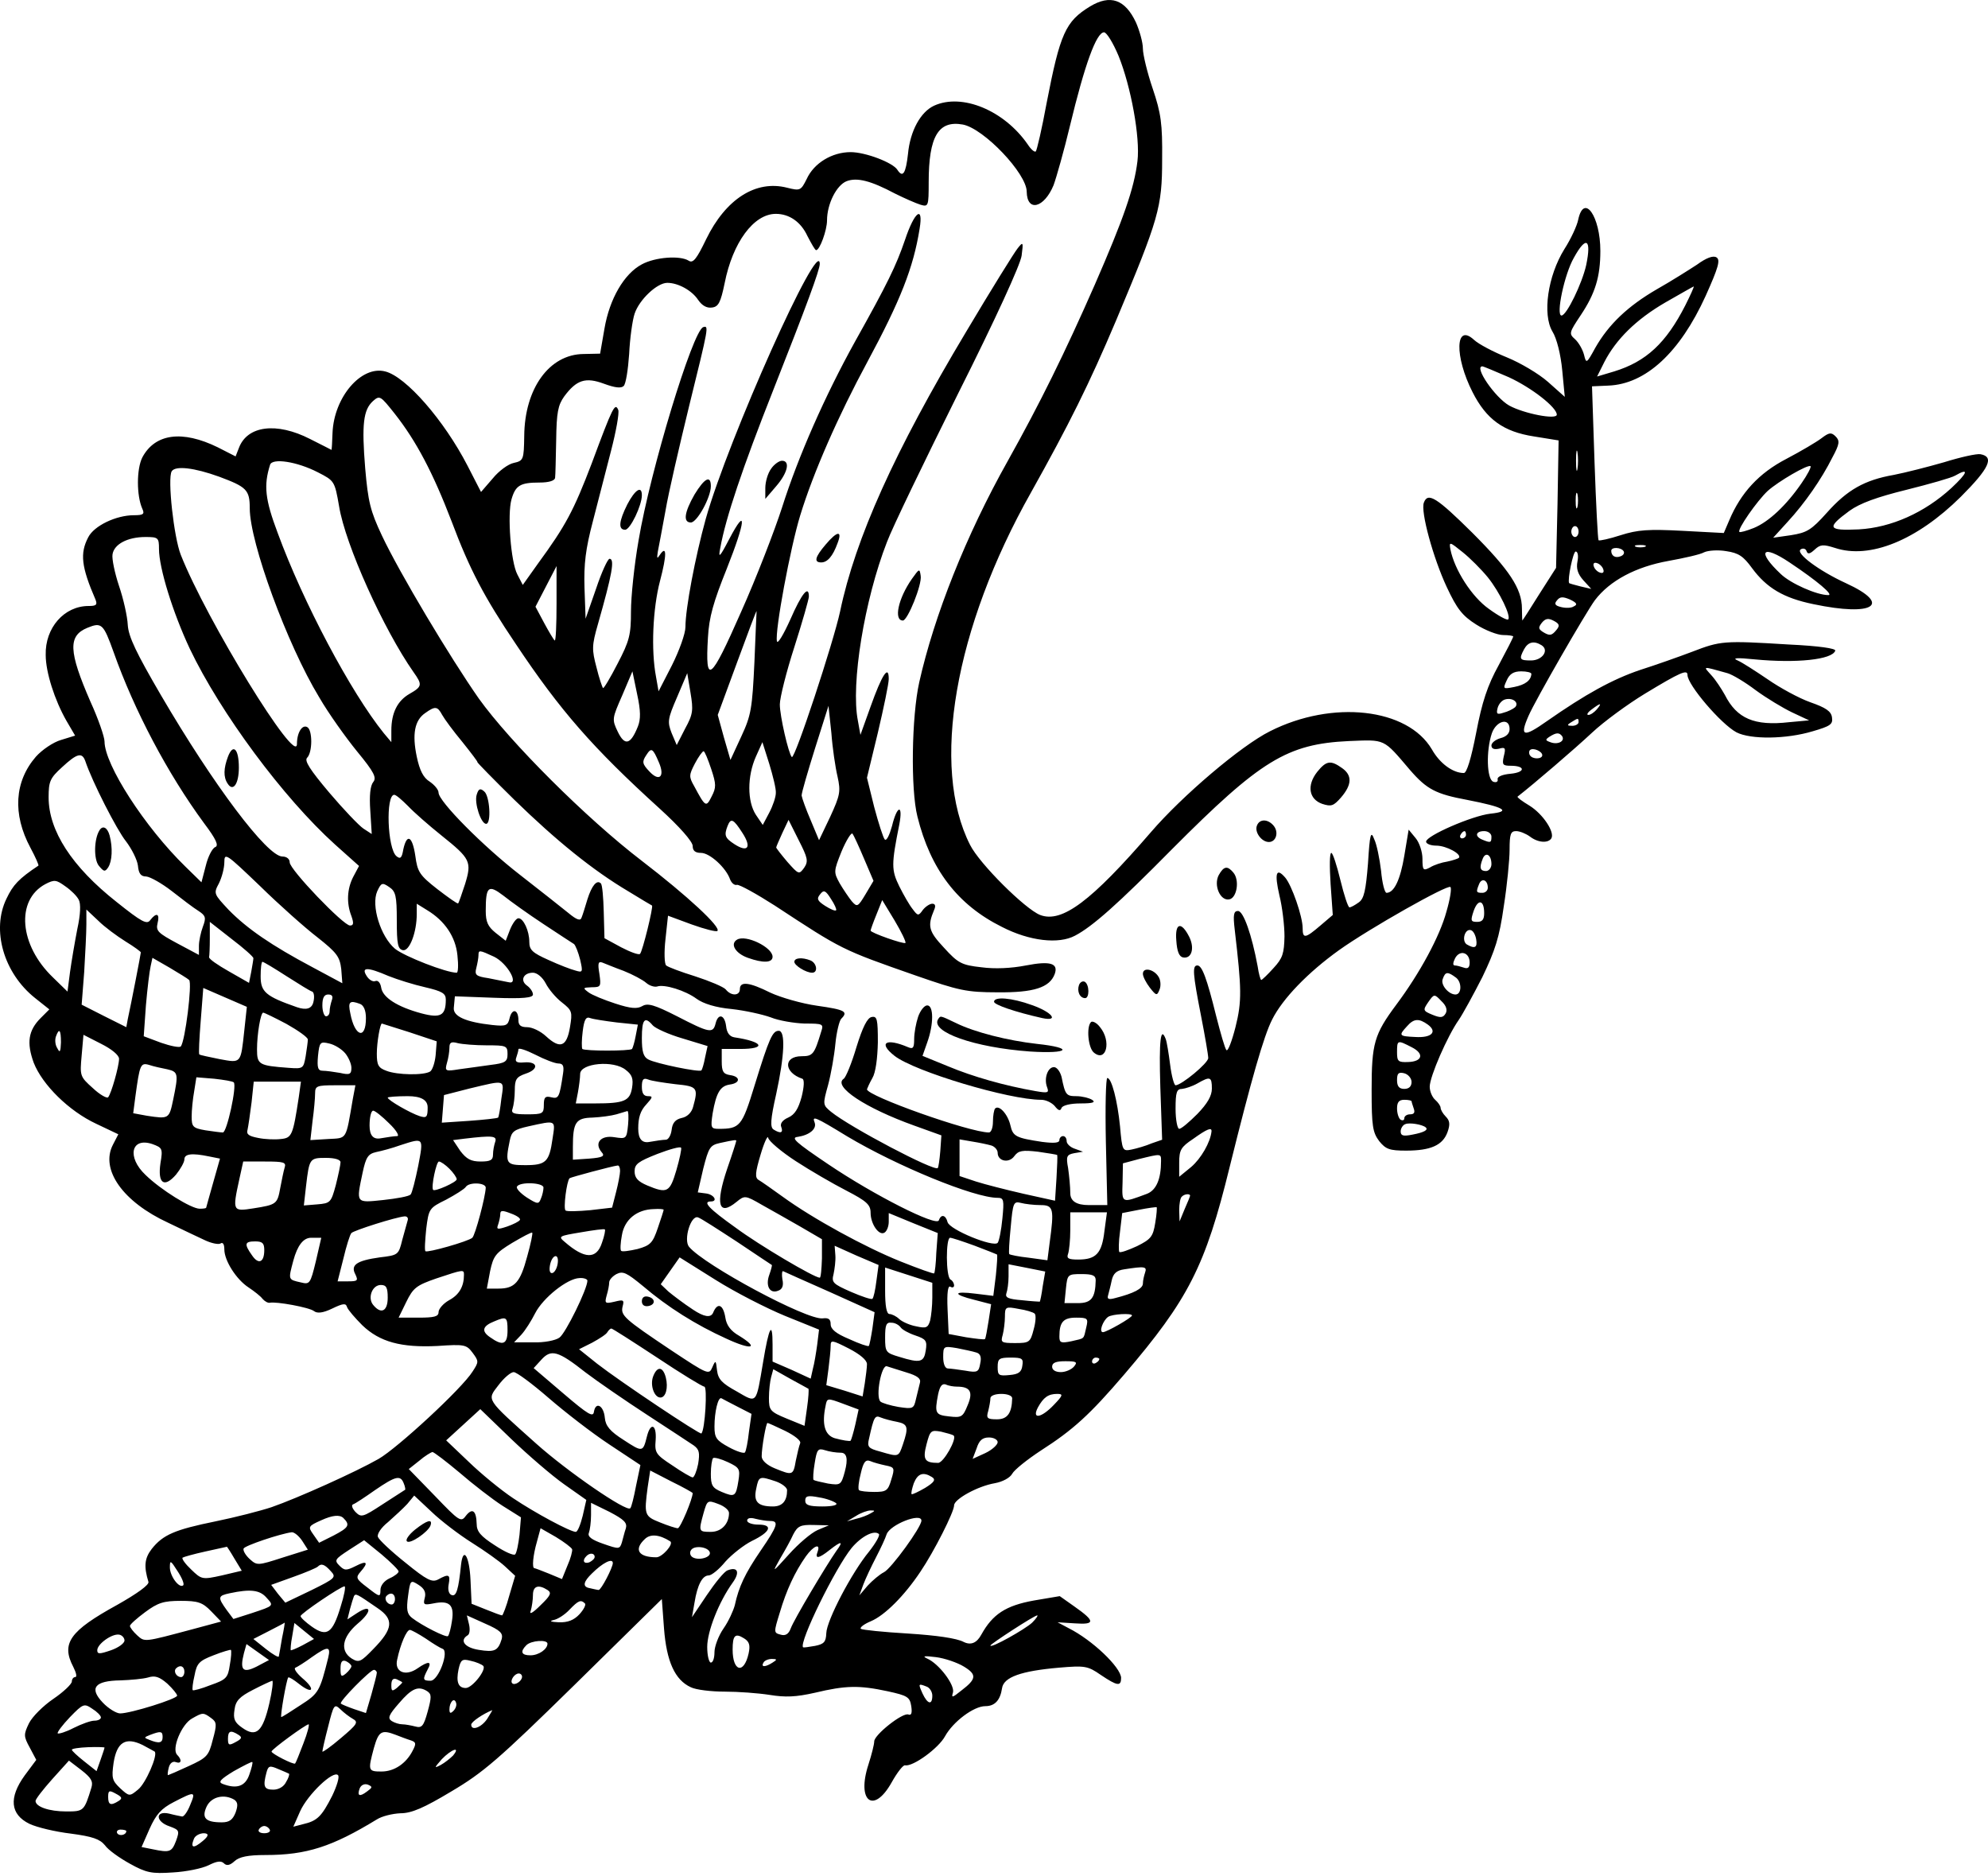 <svg width="550" height="519" viewBox="0 0 550 519" fill="none" xmlns="http://www.w3.org/2000/svg">
<g clip-path="url(#clip0_52_3)">
<path d="M301.528 1.807C294.798 5.926 293.291 9.24 289.575 28.425C288.269 35.557 286.863 41.584 286.561 41.885C286.26 42.187 285.255 41.383 284.351 39.977C277.822 30.535 266.171 25.713 258.436 29.229C254.72 30.937 251.807 36.16 251.204 42.588C250.602 47.912 249.798 49.318 248.291 47.008C247.086 44.999 239.452 42.086 235.334 42.086C230.211 42.086 225.189 45.099 223.18 49.519C221.573 52.733 221.372 52.834 217.756 51.93C209.118 49.72 200.781 55.044 195.357 66.193C192.745 71.617 191.741 72.923 190.535 72.119C188.125 70.613 181.294 71.115 177.578 73.124C172.656 75.735 168.638 82.666 167.232 90.903L166.027 97.833L161.406 97.934C151.964 98.034 145.134 107.476 145.033 120.635C144.933 127.164 144.832 127.465 142.12 128.068C140.614 128.369 138.002 130.277 136.295 132.387L133.08 136.103L129.364 128.871C122.835 116.215 112.288 104.161 106.563 102.755C99.933 101.048 92.4 109.887 91.998 119.731C91.898 122.342 91.797 124.452 91.697 124.452C91.697 124.452 88.985 123.045 85.77 121.438C76.529 116.717 68.393 117.722 66.083 123.949L65.179 126.26L60.257 123.748C50.414 118.927 42.88 119.931 39.365 126.561C37.758 129.775 37.758 137.108 39.365 140.724C40.068 142.23 39.666 142.532 37.054 142.532C32.133 142.532 26.005 145.445 24.398 148.659C22.088 153.079 22.49 156.795 26.407 165.835C27.01 167.342 26.608 167.643 24.499 167.643C17.769 167.643 12.445 173.67 12.646 181.203C12.646 186.025 15.157 193.759 18.372 199.384L20.782 203.502L16.865 204.708C14.755 205.31 11.642 207.42 9.934 209.328C4.008 216.158 3.405 225.198 8.427 234.54C9.834 237.151 10.738 239.261 10.637 239.462C5.213 243.078 3.606 244.785 1.798 248.602C-2.421 257.241 0.994 269.194 9.733 276.124L13.65 279.238L11.24 281.649C7.825 285.064 7.322 288.479 9.331 294.004C11.742 300.131 19.075 307.363 26.608 310.879L32.735 313.791L31.229 316.704C27.713 323.535 33.941 332.474 46.597 338.3C50.414 340.108 54.934 342.318 56.742 343.122C58.449 343.925 60.358 344.327 60.96 344.026C61.663 343.523 62.065 344.227 62.065 345.633C62.065 348.747 65.38 353.97 68.795 356.18C70.302 357.184 72.11 358.59 72.612 359.293C73.215 359.996 74.119 360.499 74.621 360.398C76.429 359.996 85.67 361.704 86.875 362.708C87.779 363.412 89.386 363.211 91.898 362.005C95.011 360.499 95.715 360.499 96.016 361.604C96.317 362.407 98.226 364.617 100.235 366.626C105.056 371.246 110.982 372.854 121.027 372.351C128.46 371.849 129.063 371.949 130.77 374.26C132.478 376.57 132.478 376.771 130.77 379.382C127.857 384.103 109.978 400.576 104.755 403.59C98.427 407.206 82.355 414.438 75.123 416.949C72.11 417.954 65.079 419.762 59.655 420.866C48.304 423.177 45.09 424.583 41.976 428.5C39.967 431.112 39.766 433.322 41.072 437.641C41.273 438.444 37.958 440.855 32.434 443.969C19.276 451.201 16.865 454.616 20.28 461.145C21.084 462.752 21.385 463.958 20.782 463.958C20.28 463.958 19.878 464.56 19.878 465.163C19.878 465.866 17.568 468.076 14.755 469.984C11.943 471.893 8.93 474.906 8.026 476.714C6.519 479.828 6.519 480.33 8.226 483.444L10.034 486.859L6.82 491.178C2.401 497.306 2.802 501.926 8.126 504.538C10.235 505.542 15.358 506.747 19.577 507.25C25.604 508.053 27.613 508.756 29.019 510.464C29.923 511.77 33.036 513.98 35.949 515.587C40.469 518.098 41.976 518.399 47.802 517.997C51.519 517.797 55.938 516.892 57.746 515.988C59.956 514.884 61.161 514.683 61.965 515.486C62.668 516.189 63.572 516.089 64.878 514.884C66.184 513.678 68.594 513.176 73.416 513.176C84.867 513.176 91.898 510.866 104.252 503.332C105.659 502.428 108.572 501.725 110.781 501.625C113.895 501.625 117.31 500.118 124.844 495.598C133.683 490.375 137.902 486.759 158.995 466.067L183.102 442.362L183.705 450.498C184.408 459.638 186.718 464.761 191.138 466.77C192.544 467.473 196.763 467.975 200.479 467.975C204.196 467.975 209.72 468.377 212.935 468.879C217.254 469.583 220.167 469.482 225.49 468.277C233.928 466.268 237.644 466.167 245.579 467.875C251.104 469.08 251.707 469.482 252.108 471.993C252.41 474.002 252.108 474.605 251.305 474.304C249.698 473.701 241.863 479.928 241.863 481.737C241.863 482.54 241.16 485.353 240.256 488.165C236.941 498.31 241.662 502.027 246.684 493.087C248.191 490.375 249.899 488.165 250.401 488.366C252.611 488.768 259.642 483.645 261.45 480.33C263.66 476.312 269.385 471.993 272.599 471.993C275.211 471.993 276.718 470.386 277.22 467.071C277.622 463.958 282.543 462.25 292.99 461.346C300.121 460.743 300.925 460.844 304.541 463.355C309.161 466.469 310.166 466.569 310.166 464.159C310.065 461.246 302.231 453.712 295.601 450.397L292.588 448.79L297.409 449.092C303.034 449.493 303.034 448.489 297.309 444.471L293.191 441.558L286.059 442.764C278.224 444.17 274.608 446.581 271.494 452.206C270.222 454.549 268.581 455.219 266.573 454.214C264.664 453.21 259.14 452.406 251.204 451.904C244.374 451.502 238.548 450.9 238.146 450.598C237.845 450.197 239.05 449.293 240.959 448.489C244.776 446.882 250.2 441.458 254.62 434.828C258.436 429.203 263.961 418.255 263.961 416.447C263.961 414.739 270.49 411.123 275.211 410.32C277.421 409.918 279.43 408.813 280.032 407.708C280.635 406.603 284.151 403.791 287.967 401.28C296.907 395.554 301.528 391.335 311.07 380.186C328.748 359.494 333.469 350.354 340.199 322.832C346.226 298.524 349.641 286.571 351.951 282.051C354.864 276.225 361.895 268.993 370.433 262.866C378.871 256.839 400.567 244.584 401.27 245.388C401.672 245.689 401.17 248.803 400.165 252.218C398.357 258.948 392.833 269.194 386.304 277.932C380.177 286.169 379.473 288.68 379.473 301.537C379.473 311.582 379.775 313.289 381.583 315.7C383.391 317.91 384.395 318.312 389.016 318.312C395.846 318.312 399.161 316.805 400.467 313.189C401.27 310.979 401.069 309.975 399.964 308.87C399.161 308.066 398.558 306.961 398.558 306.459C398.558 305.957 397.855 304.952 397.051 304.249C396.248 303.546 395.545 301.939 395.545 300.633C395.545 297.821 400.467 286.571 403.58 282.151C404.685 280.544 407.598 275.22 410.109 270.299C413.625 262.966 414.83 259.35 416.036 250.712C416.94 244.986 417.643 237.855 417.643 235.042C417.643 230.723 417.944 229.919 419.451 229.919C420.455 229.919 422.163 230.623 423.268 231.426C425.478 233.134 428.29 233.335 429.194 231.928C430.198 230.221 426.884 225.198 423.167 222.888C421.158 221.683 419.652 220.578 419.853 220.377C424.373 216.861 435.723 207.118 440.444 202.699C443.759 199.585 450.388 194.763 455.008 191.951C464.953 185.924 466.861 185.121 466.861 186.728C466.861 189.44 476.102 200.288 480.421 202.598C484.339 204.607 494.182 204.507 501.515 202.297C506.336 200.891 507.14 200.388 506.838 198.48C506.638 196.772 505.131 195.768 500.812 194.261C497.698 193.156 492.374 190.243 489.06 187.933C485.644 185.623 481.928 183.212 480.723 182.71C479.115 182.007 480.522 181.906 485.444 182.409C496.894 183.514 506.939 182.509 507.742 179.998C507.943 179.395 503.323 178.692 494.785 178.29C476.805 177.185 476.002 177.286 468.167 180.299C464.45 181.706 457.921 184.016 453.803 185.322C446.069 187.933 438.636 192.051 427.989 199.484C421.46 204.105 420.355 203.804 422.866 198.078C424.774 193.659 438.736 169.451 441.247 166.036C445.366 160.612 452.598 156.795 461.537 155.188C465.957 154.384 470.477 153.38 471.482 152.777C472.586 152.275 475.298 152.074 477.609 152.476C481.024 152.978 482.33 153.882 484.74 157.197C488.758 162.621 493.379 165.433 501.716 167.141C518.39 170.656 523.613 167.241 510.655 161.315C503.222 157.9 496.593 152.978 498.2 151.974C498.803 151.572 499.606 151.773 499.807 152.476C500.109 153.38 500.711 153.279 502.017 152.074C503.624 150.567 504.428 150.567 507.642 151.572C517.285 154.786 530.343 149.462 542.497 137.409C550.331 129.574 551.838 126.36 547.921 125.657C546.916 125.456 542.396 126.46 537.876 127.867C533.356 129.172 527.028 130.78 523.914 131.382C515.879 132.788 511.057 135.501 505.432 141.829C501.113 146.65 499.908 147.353 495.488 148.056L490.566 148.759L494.584 144.34C499.305 139.217 503.926 132.588 506.939 126.561C508.948 122.844 509.048 121.94 507.843 120.735C506.638 119.53 506.035 119.63 503.926 121.237C502.62 122.242 498.2 124.853 494.182 126.963C486.649 130.88 481.627 136.304 478.412 143.938L476.906 147.454L465.555 146.851C456.113 146.349 453.1 146.55 448.379 148.056C445.265 149.061 442.553 149.663 442.252 149.462C442.051 149.161 441.549 139.518 441.147 127.967L440.444 106.874L444.964 106.673C455.31 106.271 464.752 97.532 471.883 81.863C475.399 74.028 476.002 71.918 474.897 71.215C473.993 70.613 472.084 71.316 469.473 73.224C467.162 74.731 462.241 77.845 458.323 80.055C450.388 84.675 445.064 89.697 441.348 96.226C438.937 100.646 438.837 100.646 438.234 98.135C437.832 96.628 436.727 94.72 435.723 93.816C434.015 92.309 434.116 92.008 437.33 87.186C441.348 81.159 442.754 76.539 442.754 69.407C442.754 59.865 438.234 53.336 436.627 60.769C436.326 62.376 434.618 66.093 432.81 68.905C428.19 76.338 426.683 86.985 429.495 91.706C430.701 93.615 431.806 98.135 432.207 102.454L432.91 109.786L428.29 105.668C425.678 103.358 420.556 100.345 416.839 98.838C413.123 97.331 409.105 95.222 407.799 94.016C402.576 89.195 402.375 98.637 407.397 108.481C411.214 116.014 415.935 119.429 424.373 120.735L431.203 121.84L430.902 139.418L430.5 157.096L425.879 164.328C423.368 168.346 421.259 171.661 421.158 171.661C421.158 171.661 421.058 170.154 421.058 168.346C421.058 162.822 417.542 157.599 407.297 147.353C397.453 137.61 395.042 136.103 393.938 139.016C392.933 141.427 396.549 154.485 400.266 162.42C403.078 168.447 404.585 170.355 408.402 172.766C410.913 174.373 414.328 175.679 415.835 175.679C417.341 175.679 418.647 175.88 418.647 176.081C418.647 176.382 416.839 179.897 414.629 184.016C411.516 189.641 410.009 194.261 408.402 202.699C406.995 209.931 405.79 213.848 404.987 213.848C401.973 213.848 398.357 211.237 396.147 207.319C389.418 195.868 368.625 193.558 351.349 202.297C343.313 206.315 327.041 220.176 318.402 230.221C301.929 249.305 293.793 255.433 287.767 253.122C283.648 251.515 270.992 238.96 268.381 233.736C257.432 212.141 264.061 173.77 285.255 136.204C295.702 117.521 301.327 106.271 308.76 88.693C320.612 60.468 321.516 57.354 321.516 44.095C321.617 34.251 321.215 31.338 318.905 24.508C317.398 20.088 316.193 15.066 316.193 13.459C316.193 11.752 315.289 8.537 314.284 6.227C311.271 -0.201 307.153 -1.608 301.528 1.807ZM309.463 15.468C312.878 23.905 315.49 38.068 314.686 44.597C313.782 52.131 310.769 60.669 302.934 78.648C294.597 97.632 287.767 111.494 278.726 127.666C267.276 148.056 258.436 170.355 254.318 188.737C252.209 198.179 251.908 218.368 253.816 225.902C257.432 240.466 264.865 250.31 277.22 256.437C284.854 260.354 292.889 261.258 297.409 258.848C302.231 256.337 309.362 250.009 324.228 234.942C348.737 210.333 356.07 205.812 373.145 205.009C383.391 204.607 382.587 204.205 390.121 213.045C394.741 218.368 397.252 219.674 405.891 221.281C416.236 223.29 418.245 224.495 412.319 225.098C407.196 225.701 394.54 231.225 394.54 232.832C394.54 233.435 395.846 233.937 397.353 233.937C400.165 233.937 404.585 236.348 403.58 237.352C403.279 237.553 401.873 238.055 400.366 238.357C398.96 238.558 396.75 239.261 395.645 239.964C393.737 240.968 393.536 240.768 393.536 237.553C393.536 235.745 392.732 233.134 391.627 231.828L389.719 229.518L388.514 236.75C387.409 243.379 385.701 246.995 383.592 246.995C383.089 246.995 382.386 244.283 382.085 240.868C381.683 237.553 380.88 233.535 380.177 232.129C379.272 229.719 378.971 230.623 378.469 238.859C377.866 246.392 377.364 248.602 375.958 249.607C374.853 250.41 373.748 251.013 373.346 251.013C372.944 251.013 371.84 247.598 370.835 243.48C369.831 239.361 368.726 235.946 368.324 235.946C367.822 235.946 367.822 239.763 368.123 244.584L368.726 253.122L365.311 256.035C361.092 259.651 360.389 259.752 360.389 256.738C360.389 253.524 357.375 244.886 355.567 242.776C353.056 239.864 352.554 241.571 353.96 247.698C354.764 250.913 355.366 256.035 355.366 259.049C355.266 263.77 354.864 265.075 352.353 267.787C350.746 269.595 349.139 271.102 348.938 271.102C348.737 271.102 348.235 269.395 347.934 267.285C346.326 258.647 344.016 252.017 342.509 252.017C341.304 252.017 341.103 253.022 341.605 257.241C343.514 273.613 343.614 276.928 341.806 284.16C340.802 288.077 339.697 290.99 339.295 290.488C338.893 290.086 337.688 285.868 336.483 281.147C333.871 270.6 332.565 267.084 331.26 267.084C329.853 267.084 329.954 269.194 332.264 280.946C333.369 286.571 334.273 291.894 334.273 292.698C334.273 294.104 326.84 300.231 325.233 300.231C324.831 300.231 324.128 297.72 323.726 294.506C323.324 291.392 322.822 288.278 322.521 287.475C321.115 283.758 320.612 287.575 321.014 300.734L321.516 315.298L318.603 316.303C316.996 317.006 314.485 317.709 313.079 318.01C310.568 318.512 310.467 318.412 309.865 311.582C309.161 304.551 307.554 298.222 306.349 298.222C305.947 298.222 305.746 306.158 305.947 315.8L306.349 333.378H301.226C297.811 333.378 296.104 332.273 296.104 330.064C296.104 328.356 295.802 325.242 295.501 323.133C294.898 319.919 295.099 319.416 297.208 319.015L299.619 318.613L297.409 317.809C296.104 317.408 295.099 316.403 295.099 315.7C295.099 314.896 294.697 314.294 294.095 314.294C293.592 314.294 293.09 314.796 293.09 315.399C293.09 316.202 291.583 316.303 288.369 315.901C281.037 314.796 280.233 314.394 279.53 311.28C278.827 308.267 276.416 305.555 275.311 306.66C275.01 306.961 274.709 308.669 274.709 310.276C274.709 311.983 274.206 313.289 273.604 313.289C268.28 313.289 239.754 303.144 239.854 301.336C239.954 301.035 240.557 299.629 241.361 298.222C242.265 296.716 242.767 292.798 242.867 288.379C242.867 281.95 242.667 281.046 241.16 281.348C239.954 281.548 238.649 284.16 236.941 289.685C235.635 294.104 234.028 298.022 233.426 298.423C230.312 300.533 239.452 306.559 252.912 311.381L260.445 314.093L260.144 318.412C259.943 320.823 259.642 322.932 259.441 323.133C258.537 324.137 235.234 311.883 229.91 307.564C227.6 305.655 227.6 305.555 229.106 300.131C229.91 297.117 230.814 291.995 231.115 288.781C231.417 285.566 232.22 282.352 232.722 281.85C234.731 279.841 233.827 279.339 226.093 278.234C221.774 277.631 215.948 275.923 213.135 274.618C207.31 271.705 204.698 271.403 204.698 273.613C204.698 275.522 202.287 275.622 200.781 273.714C200.178 273.011 196.361 271.403 192.343 270.098C188.426 268.892 184.709 267.486 184.308 267.084C183.805 266.682 183.705 263.368 184.107 259.852L184.81 253.323L191.339 255.734C194.955 257.04 198.169 257.843 198.47 257.542C199.575 256.537 190.133 247.799 177.578 238.156C162.21 226.404 141.116 205.31 132.478 193.257C124.542 181.906 110.581 158.603 105.659 148.157C102.444 141.326 101.842 138.815 101.038 129.574C100.034 117.32 100.536 113.402 103.148 110.992C105.056 109.284 105.257 109.485 109.174 114.407C115.201 122.041 119.822 130.88 124.944 144.239C129.967 157.599 133.984 165.232 142.723 178.19C154.977 196.571 164.018 206.917 182.5 223.692C188.024 228.714 191.64 232.832 191.64 234.038C191.64 235.343 192.343 235.946 193.95 235.946C196.361 235.946 200.881 240.064 201.986 243.279C202.388 244.283 203.191 244.986 203.895 244.785C204.598 244.685 209.319 247.296 214.341 250.511C233.024 262.765 232.722 262.665 253.414 269.897C265.267 274.015 267.376 274.517 276.014 274.517C285.959 274.618 290.378 273.211 291.784 269.495C292.889 266.482 290.579 265.778 283.849 267.084C279.731 267.888 275.211 268.089 271.494 267.586C266.07 266.984 265.066 266.482 261.148 262.162C256.93 257.642 256.528 256.236 258.436 251.716C258.939 250.611 258.738 250.009 257.934 250.009C257.231 250.009 256.026 250.812 255.323 251.716C254.117 253.424 253.916 253.424 252.51 251.515C251.606 250.41 249.999 247.598 248.794 245.187C246.584 240.667 246.584 239.16 248.794 228.111C249.899 222.386 248.191 222.687 246.785 228.513C246.082 231.024 245.278 232.732 244.776 232.23C244.374 231.828 243.068 227.81 241.863 223.29L239.854 215.154L242.867 202.699C244.475 195.868 245.881 189.138 245.881 187.833C245.881 183.714 243.972 186.728 240.858 195.467L238.046 203.301L237.343 199.384C235.334 189.239 239.151 165.936 245.379 149.965C246.785 146.148 255.724 127.666 265.066 108.882C275.412 88.291 282.343 73.124 282.644 70.713C283.146 66.896 283.046 66.796 281.539 68.704C280.635 69.809 274.206 80.155 267.276 91.807C247.488 124.853 236.64 148.96 232.421 169.15C230.613 177.587 219.865 210.232 219.062 209.428C218.158 208.524 215.747 198.078 215.747 194.864C215.747 193.056 217.555 185.824 219.765 178.993C221.975 172.063 223.783 165.735 223.783 165.032C223.783 161.717 221.774 164.228 218.66 171.36C216.752 175.578 215.144 178.29 214.944 177.386C214.341 174.574 218.66 151.471 221.372 142.632C224.988 130.78 231.919 115.01 239.954 100.144C249.095 83.168 252.711 74.028 254.419 63.28C255.524 56.651 253.012 58.459 250.401 66.293C247.89 73.626 245.579 78.347 236.539 94.519C228.303 109.385 220.87 126.159 216.35 140.422C214.341 146.65 209.319 159.708 204.999 169.351C196.562 188.536 195.055 189.741 195.859 176.382C196.16 170.757 197.366 166.538 201.082 157.297C206.305 144.139 206.707 139.719 201.785 149.061C199.073 154.284 198.671 154.585 199.274 151.572C200.781 143.235 205.401 129.474 213.939 107.878C223.18 84.474 226.796 74.63 226.796 73.023C226.796 64.887 201.484 121.438 195.256 143.536C192.343 154.083 189.631 168.346 189.631 173.469C189.631 175.277 187.924 179.998 185.915 184.016L182.198 191.248L181.495 187.23C180.089 179.897 180.591 168.346 182.6 160.712C184.508 153.48 184.508 150.567 182.5 153.581C181.796 154.686 181.696 154.485 181.997 152.576C182.299 151.17 183.203 146.148 184.107 141.326C184.91 136.505 187.924 123.547 190.636 112.398C196.06 90.4 196.16 89.999 194.553 90.501C191.64 91.505 179.888 130.277 176.674 149.462C175.468 156.293 174.564 165.132 174.564 169.15C174.564 175.578 174.163 177.286 170.848 183.614C168.839 187.531 167.031 190.545 166.83 190.344C166.629 190.143 165.725 187.531 165.022 184.618C163.716 179.697 163.716 178.592 165.424 172.665C169.341 158.904 170.145 154.585 168.638 154.585C168.136 154.585 166.428 158.302 164.922 162.822L162.009 171.159L161.707 162.621C161.506 155.991 162.009 151.873 164.018 144.239C165.424 138.916 167.634 130.076 169.04 124.753C170.446 119.329 171.35 114.307 171.049 113.402C170.145 111.293 169.542 112.498 163.716 128.168C158.694 141.326 156.484 145.445 148.85 155.891L144.632 161.817L143.125 158.904C141.317 155.489 140.312 142.331 141.518 138.112C142.623 134.295 143.928 133.492 149.252 133.492C151.864 133.492 153.471 132.989 153.571 132.186C153.672 131.583 153.772 126.862 153.873 121.739C153.973 114.106 154.375 112.097 156.082 109.686C159.498 105.065 162.009 104.262 167.131 106.17C170.145 107.275 171.852 107.476 172.555 106.773C173.158 106.17 173.761 102.253 174.062 97.934C174.263 93.615 174.966 88.592 175.569 86.784C176.875 82.867 181.796 78.246 184.609 78.246C187.622 78.246 191.439 80.356 193.147 82.968C194.252 84.575 195.558 85.278 196.964 85.077C198.772 84.876 199.374 83.671 200.479 78.347C202.689 67.097 208.515 59.162 214.642 59.162C218.359 59.162 221.573 61.372 223.381 65.289C224.486 67.398 225.49 69.206 225.792 69.206C226.796 69.206 228.805 63.682 228.805 60.97C228.805 56.45 231.417 51.227 234.229 50.122C237.142 49.017 240.959 50.021 247.588 53.537C250.2 54.843 253.414 56.249 254.72 56.651C256.829 57.253 256.93 57.053 256.93 50.423C256.93 37.666 259.642 33.247 266.372 34.452C272.198 35.557 284.05 48.012 284.05 53.035C284.151 58.76 288.871 57.555 291.483 51.227C292.287 49.017 294.396 41.584 296.003 34.854C300.121 17.778 303.336 8.939 305.445 8.939C306.148 8.939 307.956 11.852 309.463 15.468ZM438.837 73.325C437.732 78.347 433.413 87.287 432.006 87.287C430.399 87.287 432.81 75.836 435.422 71.316C438.837 65.088 440.343 66.093 438.837 73.325ZM466.258 84.474C460.935 94.921 455.41 100.043 446.571 102.755L441.85 104.161L443.859 100.144C447.073 93.916 452.598 88.391 460.734 83.671C464.953 81.26 468.468 79.251 468.569 79.251C468.77 79.251 467.665 81.662 466.258 84.474ZM417.442 104.362C423.77 107.275 430.701 112.699 430.701 114.708C430.701 116.215 421.56 114.407 417.542 112.197C413.625 109.987 407.699 101.349 410.109 101.349C410.411 101.349 413.725 102.755 417.442 104.362ZM436.426 129.675C436.225 130.98 436.024 129.976 436.024 127.465C436.024 124.954 436.225 123.949 436.426 125.155C436.627 126.46 436.627 128.469 436.426 129.675ZM87.98 130.679C92.5 132.989 92.601 133.09 93.806 140.021C95.514 150.668 106.161 174.172 114.397 185.924C116.909 189.44 116.808 189.942 113.293 191.951C109.978 193.859 108.27 197.174 108.27 202.096V205.31L106.161 202.799C97.02 191.449 83.862 166.639 76.831 147.454C73.315 138.112 72.913 134.295 74.722 128.57C75.324 126.661 82.154 127.666 87.98 130.679ZM498.401 133.693C494.182 139.82 489.361 144.34 485.243 146.047C483.234 146.851 481.426 147.353 481.225 147.152C480.522 146.55 486.147 138.514 489.06 135.802C491.973 133.19 500.209 128.369 500.912 128.972C501.113 129.273 500.008 131.382 498.401 133.693ZM60.659 131.884C68.192 134.697 69.097 135.501 69.097 140.623C69.097 150.065 79.442 178.29 88.282 192.855C90.893 197.375 95.715 204.105 98.828 207.922C103.549 213.647 104.252 215.154 103.248 216.359C102.444 217.364 102.143 220.076 102.444 224.294L102.846 230.723L100.536 229.216C99.331 228.413 95.011 223.893 91.094 219.272C85.67 212.844 84.163 210.433 84.967 209.629C86.474 208.123 86.474 202.096 85.067 201.192C83.661 200.288 82.154 202.598 82.154 205.812C82.154 212.241 57.144 171.561 50.012 153.48C48.103 148.659 46.295 132.387 47.501 130.378C48.505 128.771 53.728 129.373 60.659 131.884ZM539.885 134.998C532.452 141.829 523.211 145.947 514.271 146.449C505.633 146.851 505.231 146.047 511.66 141.326C514.573 139.217 519.294 137.509 527.43 135.501C533.858 133.893 539.885 132.186 540.889 131.583C544.907 129.273 544.405 130.78 539.885 134.998ZM436.426 140.221C436.125 141.226 435.924 140.422 435.924 138.514C435.924 136.605 436.125 135.802 436.426 136.706C436.627 137.71 436.627 139.317 436.426 140.221ZM436.727 147.052C436.727 147.855 436.326 148.558 435.723 148.558C435.221 148.558 434.718 147.855 434.718 147.052C434.718 146.248 435.221 145.545 435.723 145.545C436.326 145.545 436.727 146.248 436.727 147.052ZM43.985 151.873C43.985 157.096 47.802 169.451 52.523 179.496C60.96 197.174 78.338 220.678 92.701 233.636L99.331 239.562L97.724 242.576C96.016 245.89 95.815 249.808 97.221 253.424C97.924 255.433 97.824 256.035 96.82 256.035C95.011 256.035 80.145 240.567 80.145 238.558C80.145 237.654 79.342 236.951 78.137 236.951C73.918 236.951 59.052 217.163 44.487 192.252C37.758 180.701 35.548 176.181 35.347 172.866C35.246 170.556 34.141 165.634 32.936 162.119C31.731 158.503 30.927 154.585 31.128 153.38C31.53 150.567 35.246 148.558 40.269 148.558C43.784 148.558 43.985 148.759 43.985 151.873ZM411.616 159.708C414.931 163.826 418.145 170.556 417.241 171.36C416.94 171.661 414.529 170.355 411.917 168.447C407.196 165.132 402.375 157.599 401.27 151.974C400.868 149.764 401.069 149.864 404.685 152.777C406.694 154.384 409.808 157.498 411.616 159.708ZM455.109 151.27C454.406 151.471 453.2 151.471 452.598 151.27C451.895 150.969 452.397 150.768 453.803 150.768C455.209 150.768 455.712 150.969 455.109 151.27ZM449.183 152.476C449.484 152.978 449.183 153.581 448.379 153.882C446.872 154.485 445.768 153.782 445.768 152.375C445.768 151.27 448.48 151.371 449.183 152.476ZM436.426 155.288C436.024 157.297 436.526 158.804 438.033 160.511L440.243 162.922L437.23 162.219C435.622 161.817 434.216 161.415 434.116 161.315C433.614 160.311 435.221 152.576 435.924 152.576C436.526 152.576 436.727 153.782 436.426 155.288ZM495.086 155.59C502.921 160.813 507.341 164.63 505.834 164.63C502.62 164.63 495.388 161.415 492.676 158.804C485.946 152.476 487.452 150.467 495.086 155.59ZM443.558 157.498C443.859 158.302 443.457 158.703 442.654 158.402C441.951 158.201 441.147 157.398 440.946 156.695C440.645 155.891 441.047 155.489 441.85 155.791C442.553 155.991 443.357 156.795 443.558 157.498ZM153.973 167.04C153.973 172.766 153.772 177.386 153.471 177.185C153.169 176.985 151.864 174.775 150.558 172.364L148.147 167.844L151.06 162.219C152.667 159.105 153.973 156.594 153.973 156.594V167.04ZM435.422 167.744C434.718 168.246 433.111 168.246 431.906 167.944C430.198 167.543 429.897 167.04 430.801 166.036C431.605 165.032 432.408 165.032 434.317 165.835C436.225 166.739 436.526 167.241 435.422 167.744ZM208.716 183.212C208.113 195.969 207.812 197.877 205.1 203.703L202.086 210.232L200.278 204.004L198.571 197.777L203.895 183.313C206.807 175.377 209.218 168.949 209.319 169.049C209.319 169.049 209.017 175.478 208.716 183.212ZM430.6 174.273C429.294 175.88 428.692 175.98 426.783 174.775C425.578 173.971 425.578 173.569 426.582 172.264C427.587 171.058 428.39 170.958 429.897 171.761C431.404 172.565 431.605 173.067 430.6 174.273ZM31.429 180.4C37.155 196.571 46.396 214.049 56.44 227.71C59.855 232.23 60.559 233.937 59.554 234.339C58.751 234.64 57.545 236.951 56.943 239.462L55.737 244.082L51.318 239.763C40.068 228.814 28.918 211.538 28.918 205.109C28.918 203.904 27.211 198.882 25.001 194.06C18.974 180.199 18.773 175.88 24.197 173.67C28.115 172.063 28.617 172.565 31.429 180.4ZM426.482 178.491C428.692 179.897 426.683 182.71 423.569 182.71C420.455 182.71 420.154 182.409 421.661 179.596C422.765 177.587 424.373 177.185 426.482 178.491ZM477.91 186.226C479.316 186.627 482.832 188.737 485.745 190.947C488.758 193.156 493.278 195.868 495.789 197.074L500.51 199.283L494.986 199.786C485.343 200.891 480.522 198.781 477.207 192.252C476.303 190.645 474.696 188.134 473.491 186.828C471.18 184.217 470.678 184.217 477.91 186.226ZM176.473 200.991C174.464 206.013 172.857 206.415 170.948 202.498C169.241 198.982 169.341 198.781 172.154 192.353L174.966 185.723L176.272 192.051C177.276 196.672 177.276 198.982 176.473 200.991ZM423.669 186.426C423.569 188.234 421.962 189.44 418.949 190.042C415.835 190.645 415.734 190.645 416.839 188.234C417.643 186.426 418.748 185.723 420.857 185.723C422.364 185.723 423.669 186.025 423.669 186.426ZM189.531 201.594L187.221 206.114L185.814 202.799C184.609 199.685 184.709 198.882 187.321 192.855L190.133 186.226L191.037 191.65C191.841 196.471 191.741 197.576 189.531 201.594ZM419.149 195.667C418.547 196.17 417.141 196.873 415.935 197.174C414.127 197.777 413.926 197.475 414.328 195.868C414.629 194.763 415.533 193.659 416.538 193.458C418.647 192.955 420.355 194.462 419.149 195.667ZM441.75 196.27C441.047 197.074 440.042 197.777 439.439 197.777C438.837 197.777 439.239 197.074 440.343 196.27C442.855 194.362 443.357 194.362 441.75 196.27ZM122.333 197.777C122.935 198.882 125.446 202.297 127.958 205.31C130.368 208.324 132.277 210.835 132.076 210.835C131.875 210.835 136.495 215.556 142.321 221.281C153.873 232.531 164.018 240.768 173.861 246.593C177.276 248.703 180.189 250.41 180.39 250.511C180.792 250.812 177.779 263.167 177.076 263.87C176.774 264.272 174.363 263.368 171.852 262.062L167.232 259.551L167.031 252.218C166.931 248.301 166.629 244.685 166.227 244.384C165.122 243.279 163.716 244.986 162.511 248.803C161.908 250.812 161.205 253.122 160.904 253.825C160.602 254.83 159.598 254.529 157.187 252.52C155.48 251.113 149.453 246.392 143.928 242.073C133.683 234.138 121.328 221.683 121.328 219.272C121.328 218.469 120.223 217.163 118.918 216.259C117.109 215.154 116.105 213.145 115.301 209.328C113.996 203.1 114.699 199.283 117.612 197.275C120.424 195.266 121.027 195.366 122.333 197.777ZM231.718 214.853C232.622 218.971 232.421 219.975 229.709 225.902L226.595 232.431L224.285 226.906C222.979 223.893 221.874 220.779 221.774 220.076C221.774 219.272 223.481 213.446 225.49 207.018L229.207 195.266L230.01 202.799C230.312 206.917 231.115 212.341 231.718 214.853ZM436.727 199.786C436.727 200.288 435.924 200.79 435.02 200.79C433.513 200.79 433.413 200.589 434.718 199.786C436.627 198.58 436.727 198.58 436.727 199.786ZM417.643 201.694C417.643 202.9 416.739 203.804 415.132 204.205C413.725 204.607 412.62 205.511 412.62 206.214C412.62 207.118 413.324 207.42 414.73 207.118C416.437 206.616 416.638 206.917 416.036 209.228C415.533 211.538 415.734 211.839 417.944 211.839C422.062 211.839 422.062 213.647 417.944 214.049C415.634 214.25 414.228 214.853 414.328 215.556C414.529 216.259 413.926 216.56 413.123 216.259C411.315 215.556 411.114 207.721 412.721 202.9C413.926 199.384 417.643 198.379 417.643 201.694ZM432.207 203.703C433.011 205.109 430.902 206.114 428.893 205.31C427.486 204.808 427.486 204.607 428.692 203.804C430.6 202.598 431.404 202.598 432.207 203.703ZM214.642 219.373C214.642 220.478 213.839 222.888 212.834 224.797L211.026 228.212L209.118 225.399C206.707 221.683 206.707 214.752 209.118 209.328L210.926 205.31L212.834 211.337C213.839 214.652 214.743 218.268 214.642 219.373ZM182.299 210.935C184.006 214.853 182.399 216.359 179.687 213.446C177.678 211.337 177.578 210.734 178.783 208.926C180.189 206.716 180.591 206.917 182.299 210.935ZM426.683 208.926C426.683 210.031 423.971 210.132 423.268 208.926C422.966 208.524 422.966 207.821 423.268 207.52C424.071 206.716 426.683 207.821 426.683 208.926ZM196.763 212.743C198.169 216.962 198.169 217.866 196.863 220.377C195.357 223.39 195.156 223.29 192.042 217.464C190.535 214.853 190.636 214.35 192.243 211.237C193.247 209.328 194.352 207.821 194.654 207.821C194.955 207.821 195.859 210.031 196.763 212.743ZM23.595 210.533C25.503 216.259 32.333 229.618 34.844 232.732C36.452 234.841 37.958 237.855 38.159 239.462C38.36 241.672 38.963 242.475 40.469 242.475C41.574 242.576 44.789 244.384 47.501 246.493C50.313 248.703 53.628 251.214 54.934 252.017C56.943 253.323 57.043 253.926 56.139 256.337C55.536 257.944 55.034 260.354 55.034 261.66V264.171L49.007 260.957C43.784 258.145 43.081 257.542 43.583 255.433C44.286 252.721 43.282 252.319 41.574 254.529C40.67 255.834 39.264 255.131 32.233 249.506C19.878 239.763 13.45 229.819 13.45 220.578C13.45 216.158 13.851 215.254 17.166 212.241C21.284 208.424 22.691 208.022 23.595 210.533ZM112.891 222.989C114.498 224.696 118.616 228.312 122.132 231.125C130.167 237.553 130.569 238.357 128.661 244.584C127.757 247.296 126.953 249.707 126.752 249.908C126.551 250.109 124.04 248.301 121.027 245.991C116.005 242.073 115.502 241.169 114.9 236.75C114.096 231.326 112.589 230.422 111.585 234.942C111.183 237.352 110.781 237.754 109.677 236.85C107.165 234.741 106.663 219.875 109.074 219.875C109.576 219.875 111.183 221.281 112.891 222.989ZM205.401 230.422C208.013 234.439 206.908 235.946 203.191 233.535C200.58 231.828 200.278 231.125 201.283 228.513C202.187 226.203 202.89 226.504 205.401 230.422ZM222.477 240.064C221.071 241.973 220.97 241.973 217.856 238.457C216.149 236.448 214.743 234.64 214.743 234.439C214.743 234.239 215.546 232.431 216.45 230.422L218.158 226.806L220.97 232.431C223.481 237.352 223.682 238.256 222.477 240.064ZM239.05 237.553L241.662 243.68L239.452 247.397C237.343 250.913 237.142 251.013 235.635 249.305C234.832 248.301 233.325 246.091 232.321 244.384C230.613 241.27 230.613 241.069 232.823 235.544C234.129 232.431 235.535 230.221 235.836 230.623C236.238 231.125 237.644 234.239 239.05 237.553ZM405.589 230.924C405.589 231.426 405.087 231.928 404.484 231.928C403.982 231.928 403.781 231.426 404.083 230.924C404.384 230.321 404.886 229.919 405.188 229.919C405.388 229.919 405.589 230.321 405.589 230.924ZM412.62 231.426C412.62 233.134 412.42 233.234 410.21 232.33C407.9 231.426 408.201 229.919 410.612 229.919C411.716 229.919 412.62 230.623 412.62 231.426ZM87.88 259.35C93.203 263.569 94.007 264.674 94.409 268.089L94.71 272.006L86.474 267.586C75.123 261.56 68.393 256.939 63.271 251.716C59.152 247.296 59.052 247.196 60.559 244.384C61.362 242.776 62.065 240.165 62.065 238.558C62.065 235.745 62.568 236.147 71.909 245.087C77.233 250.31 84.465 256.738 87.88 259.35ZM412.62 239.06C412.62 240.064 411.917 240.968 411.114 240.968C409.507 240.968 409.205 240.064 410.21 237.553C411.013 235.544 412.62 236.448 412.62 239.06ZM21.787 248.904C22.389 250.009 22.289 252.921 21.385 257.04C20.682 260.656 19.778 265.979 19.376 268.892L18.673 274.316L14.655 270.399C5.314 261.459 4.309 249.004 12.546 244.584C15.057 243.279 15.559 243.379 18.07 245.187C19.677 246.292 21.284 247.899 21.787 248.904ZM411.616 245.589C411.616 246.392 410.913 246.995 410.109 246.995C408.402 246.995 408.301 246.794 409.205 244.584C409.908 242.776 411.616 243.379 411.616 245.589ZM109.777 254.629C109.777 261.258 110.078 262.564 111.485 262.866C113.293 263.167 115.301 257.944 115.301 252.821V250.009L118.214 251.817C123.036 254.729 126.049 259.149 126.551 264.272C126.853 266.984 126.752 269.093 126.35 269.093C123.438 269.093 111.886 264.573 109.275 262.464C105.257 259.049 102.645 250.511 104.353 246.593C105.458 244.183 105.759 244.082 107.668 245.388C109.476 246.593 109.777 247.799 109.777 254.629ZM150.357 255.633C154.475 258.345 158.292 260.857 158.794 261.158C159.196 261.459 160 263.468 160.502 265.477C161.306 268.993 161.205 269.093 159.196 268.491C157.991 268.189 154.576 266.883 151.763 265.578C147.243 263.569 146.44 262.765 146.44 260.555C146.44 257.542 144.832 254.026 143.426 254.026C142.824 254.026 141.819 255.433 141.116 257.14L139.911 260.254L137.098 258.044C134.989 256.337 134.386 255.031 134.386 252.017C134.386 245.187 135.089 244.584 139.308 247.799C141.317 249.406 146.239 252.921 150.357 255.633ZM231.316 251.817C231.115 252.118 229.709 251.515 228.303 250.611C226.093 249.205 225.892 248.602 226.897 247.397C227.901 246.091 228.403 246.292 229.91 248.703C230.914 250.209 231.517 251.616 231.316 251.817ZM250.501 260.857C249.999 261.258 240.858 258.044 240.858 257.441C240.858 257.241 241.562 255.232 242.466 253.022L244.073 249.004L247.488 254.629C249.396 257.843 250.702 260.555 250.501 260.857ZM410.612 252.62C410.612 254.328 410.109 255.031 408.703 255.031C406.895 255.031 406.795 254.729 407.699 252.017C408.904 248.602 410.612 248.904 410.612 252.62ZM34.744 260.455C37.054 261.861 38.963 263.267 38.963 263.468C38.963 263.87 36.251 277.832 35.347 281.95L34.945 284.16L28.717 281.046L22.59 277.932L23.293 268.892C23.595 263.87 23.896 257.944 23.896 255.734V251.616L27.211 254.729C28.918 256.437 32.333 258.948 34.744 260.455ZM70.101 265.075C70.101 265.477 69.8 267.185 69.498 268.892L68.896 271.906L63.271 268.691C60.257 266.984 57.746 265.276 57.847 264.774C57.947 264.372 58.047 262.062 58.047 259.551V255.031L64.074 259.752C67.389 262.263 70.101 264.674 70.101 265.075ZM408.402 259.852C408.803 262.162 408 262.564 405.79 261.258C404.283 260.254 405.288 256.738 406.995 257.341C407.598 257.542 408.201 258.647 408.402 259.852ZM136.696 264.674C140.413 266.482 143.828 272.609 140.614 271.705C139.71 271.504 137.199 271.002 135.089 270.6C131.674 270.098 131.272 269.696 131.775 267.787C132.076 266.582 132.377 264.975 132.377 264.272C132.377 262.765 132.578 262.765 136.696 264.674ZM406.594 266.281C406.594 267.687 406.091 268.089 404.987 267.687C404.083 267.386 402.978 267.084 402.475 267.084C401.873 267.084 401.973 266.281 402.576 265.075C403.882 262.665 406.594 263.468 406.594 266.281ZM52.322 271.102C53.226 271.906 51.217 288.178 50.012 289.484C49.711 289.885 47.199 289.383 44.588 288.479L39.766 286.671L40.369 278.133C40.771 273.412 41.373 268.591 41.675 267.285L42.177 264.975L46.898 267.687C49.409 269.194 51.92 270.7 52.322 271.102ZM79.342 270.098C82.657 272.207 85.871 274.216 86.373 274.316C86.875 274.517 87.076 275.823 86.674 277.33C86.206 279.071 84.699 279.506 82.154 278.635C73.516 275.622 72.11 274.417 72.11 270.098C72.11 267.888 72.311 266.08 72.612 266.08C72.913 266.08 75.927 267.888 79.342 270.098ZM172.555 268.591C175.067 269.595 177.879 271.102 178.783 271.906C179.687 272.709 181.093 273.111 181.796 272.91C183.805 272.207 189.631 274.015 192.745 276.325C194.553 277.631 197.968 278.736 202.388 279.138C206.104 279.54 211.026 280.644 213.236 281.448C215.446 282.352 219.664 283.055 222.577 283.156C227.7 283.156 227.901 283.256 227.198 285.365C225.289 291.693 224.888 292.196 221.774 292.196C216.651 292.196 216.852 296.716 221.975 298.423C222.577 298.624 222.477 300.633 221.774 303.446C220.87 306.76 219.865 308.367 218.057 309.171C216.45 309.874 215.747 310.879 216.149 311.783C216.752 313.39 215.948 313.691 214.04 312.486C213.035 311.883 213.135 309.774 214.743 302.642C217.053 291.995 217.354 285.164 215.446 285.164C213.738 285.164 212.834 287.073 208.716 300.432C205.301 311.582 204.698 312.285 198.872 312.285C196.662 312.285 196.562 311.983 197.165 307.966C198.169 302.24 199.274 300.432 201.886 300.03C204.899 299.629 204.899 297.821 201.986 297.419C200.078 297.118 199.676 296.414 199.676 293.602V290.187H204.698C212.231 290.187 211.227 288.178 203.191 286.973C201.886 286.772 201.082 285.767 200.881 283.859C200.479 280.644 198.671 280.243 197.968 283.156C197.265 285.968 196.261 285.767 187.321 281.147C180.993 277.932 179.185 277.43 177.678 278.334C176.272 279.138 174.564 279.037 170.245 277.631C167.131 276.627 163.716 275.22 162.812 274.517C161.205 273.312 161.205 273.211 163.716 273.111C166.227 273.111 166.328 272.91 165.826 269.395C165.323 266.482 165.524 265.879 166.629 266.281C167.433 266.582 170.044 267.687 172.555 268.591ZM107.467 269.997C109.978 271.002 114.498 272.408 117.612 273.111C122.333 274.216 123.337 274.819 123.337 276.526C123.337 280.946 121.931 281.749 116.607 280.343C109.877 278.535 105.86 275.923 105.458 273.211C105.257 271.906 104.554 271.102 103.851 271.403C103.148 271.705 102.043 271.002 101.44 269.997C99.833 267.486 101.641 267.486 107.467 269.997ZM150.96 272.006C151.763 273.613 153.772 276.024 155.48 277.33C158.292 279.54 158.393 279.941 157.69 284.16C156.786 289.584 154.977 290.287 151.06 286.671C149.553 285.265 147.243 284.16 145.837 284.16C144.129 284.16 143.426 283.658 143.426 282.252C143.426 279.238 141.719 278.836 141.016 281.548C140.513 283.758 140.011 283.959 136.194 283.557C128.895 282.754 125.346 281.18 125.547 278.836L125.848 275.622L136.696 276.024C144.832 276.325 147.444 276.024 147.444 275.12C147.444 274.417 146.741 273.312 145.736 272.609C143.828 271.203 144.832 269.093 147.444 269.093C148.549 269.093 150.056 270.299 150.96 272.006ZM402.877 270.499C404.484 271.805 404.384 275.12 402.676 275.12C400.768 275.12 398.458 272.408 399.161 270.801C399.864 268.792 400.467 268.691 402.877 270.499ZM67.59 285.064C66.585 294.305 66.786 294.104 60.76 292.999C57.847 292.397 55.335 291.894 55.135 291.693C54.934 291.493 55.135 287.274 55.536 282.352L56.239 273.312L62.266 275.923L68.293 278.535L67.59 285.064ZM91.797 276.727C91.496 277.631 91.195 278.937 91.195 279.74C91.195 280.544 90.793 281.147 90.19 281.147C89.688 281.147 89.186 279.74 89.186 278.133C89.186 276.024 89.688 275.12 90.793 275.12C91.898 275.12 92.199 275.622 91.797 276.727ZM399.964 280.343C399.261 281.548 398.558 281.649 396.348 280.745C393.636 279.64 393.636 279.439 395.143 277.229C396.75 274.919 396.85 274.919 398.759 276.928C400.165 278.234 400.467 279.439 399.964 280.343ZM99.632 277.732C100.636 278.133 101.239 279.54 101.239 281.649C101.239 287.776 98.125 286.772 96.92 280.343C96.217 277.129 96.719 276.627 99.632 277.732ZM79.242 283.256C82.456 285.064 85.168 286.972 85.168 287.575C85.168 288.178 84.867 290.287 84.565 292.196C83.962 295.611 83.862 295.711 79.844 295.41C71.608 294.807 71.105 294.506 71.105 290.287C71.105 286.068 72.11 280.142 72.813 280.142C73.114 280.142 76.027 281.548 79.242 283.256ZM170.647 282.854L176.473 283.457L175.87 286.571C175.569 288.278 175.067 289.885 174.866 290.187C174.263 290.789 161.808 290.789 161.105 290.187C160.904 289.885 160.904 287.676 161.205 285.365C161.607 282.051 162.109 281.147 163.314 281.649C164.118 281.95 167.433 282.452 170.647 282.854ZM180.591 283.658C181.294 284.461 185.011 286.169 188.828 287.274L195.758 289.383L195.055 292.597C194.754 294.305 194.252 295.912 194.051 296.113C193.549 296.716 181.395 294.205 179.386 293.1C177.98 292.397 177.578 290.89 177.578 287.173C177.578 281.95 178.381 281.046 180.591 283.658ZM395.042 283.457C397.755 285.466 396.047 287.173 391.527 286.872C387.007 286.671 386.906 286.47 389.217 283.959C391.125 281.749 392.531 281.649 395.042 283.457ZM113.293 285.566L120.826 288.077L120.525 291.894C120.324 294.004 119.621 296.013 119.018 296.414C117.31 297.519 109.877 297.419 106.864 296.214C104.654 295.41 104.252 294.606 104.252 291.493C104.252 288.379 105.156 283.156 105.659 283.156C105.659 283.156 109.174 284.26 113.293 285.566ZM16.865 288.379C16.764 290.99 16.563 291.392 15.86 289.986C15.258 289.082 15.157 287.676 15.459 286.772C16.363 284.26 16.865 284.863 16.865 288.379ZM32.936 292.899C32.936 294.908 30.827 302.441 29.923 303.546C29.621 303.948 27.613 302.843 25.704 301.035C22.088 297.821 22.088 297.62 22.59 291.995L23.092 286.269L28.014 288.781C30.827 290.187 32.936 291.894 32.936 292.899ZM95.514 291.392C96.418 292.497 97.221 294.305 97.221 295.41C97.221 297.218 96.719 297.419 94.108 296.816C92.4 296.515 90.19 296.214 89.286 296.214C87.98 296.214 87.679 295.41 87.98 292.095C88.382 288.278 88.583 288.077 91.094 288.68C92.5 288.981 94.509 290.187 95.514 291.392ZM134.687 289.182C140.011 289.182 140.413 289.283 140.413 291.593C140.413 293.702 139.81 294.104 135.692 294.606C132.98 295.008 129.063 295.51 126.953 295.812C123.237 296.414 123.036 296.314 123.638 294.104C124.04 292.798 124.342 290.89 124.342 289.785C124.342 288.379 124.844 288.077 126.652 288.58C127.857 288.881 131.473 289.182 134.687 289.182ZM390.522 289.685C394.138 291.493 393.536 293.702 389.518 293.803C386.806 293.903 386.505 293.602 386.505 291.091C386.505 287.676 386.605 287.676 390.522 289.685ZM154.475 294.205C155.781 294.205 156.082 294.908 155.781 296.917C154.777 303.646 154.576 304.048 152.466 303.546C150.859 303.144 150.457 303.546 150.457 305.655C150.457 308.066 150.156 308.267 145.837 308.267C142.02 308.267 141.317 307.966 141.819 306.66C142.12 305.756 142.422 303.546 142.422 301.638C142.422 298.624 142.824 297.921 145.435 297.017C149.152 295.812 148.85 293.602 145.033 293.903C142.924 294.104 142.422 293.702 142.824 292.597C143.125 291.693 143.426 290.689 143.426 290.287C143.426 289.785 145.536 290.488 148.147 291.794C150.658 293.1 153.571 294.205 154.475 294.205ZM46.295 295.812C49.309 296.515 49.409 297.017 47.903 304.249C46.798 309.573 46.697 309.573 40.67 308.669L36.853 307.966L37.456 303.345C38.661 294.506 38.862 293.903 41.273 294.606C42.478 295.008 44.688 295.51 46.295 295.812ZM173.158 296.013C174.866 297.318 175.268 298.423 174.866 300.934C174.263 304.55 172.756 305.254 164.62 305.254H159.297L159.899 302.14C160.201 300.432 160.502 298.122 160.502 297.117C160.502 294.104 169.843 293.2 173.158 296.013ZM390.522 299.327C390.522 300.533 389.819 301.236 388.514 301.236C387.107 301.236 386.505 300.533 386.505 298.825C386.505 296.917 386.906 296.515 388.514 296.917C389.618 297.218 390.522 298.323 390.522 299.327ZM64.677 299.428C65.581 300.432 62.768 313.289 61.663 313.289C61.061 313.289 58.851 312.988 56.842 312.687C53.327 312.084 53.025 311.682 53.025 308.87C53.025 307.162 53.327 304.048 53.728 301.838L54.331 298.022L59.253 298.423C61.965 298.725 64.376 299.126 64.677 299.428ZM186.819 299.93C192.946 300.533 193.247 300.834 191.741 306.258C191.339 307.765 190.133 308.97 188.627 309.271C186.819 309.673 186.015 310.678 185.814 312.586C185.613 314.093 184.91 315.298 184.207 315.298C183.404 315.298 181.395 315.599 179.687 315.901C177.611 316.303 176.573 315.064 176.573 312.184C176.573 309.171 177.176 307.263 178.783 305.555C180.591 303.546 180.692 303.245 179.285 303.245C178.08 303.245 177.578 302.441 177.578 300.633C177.578 298.624 177.98 298.122 179.285 298.624C180.189 299.026 183.604 299.528 186.819 299.93ZM335.277 301.135C335.277 303.144 334.072 305.254 331.26 308.167C329.05 310.376 326.84 312.285 326.237 312.285C325.735 312.285 325.233 309.774 325.233 306.76C325.233 302.14 325.534 301.236 327.041 301.236C327.945 301.135 329.853 300.533 331.26 299.729C334.775 297.72 335.277 297.821 335.277 301.135ZM82.657 303.546C81.049 314.093 80.748 314.796 77.735 315.097C76.128 315.298 73.315 315.198 71.407 314.796C68.795 314.294 68.092 313.791 68.494 312.486C68.695 311.582 69.197 308.167 69.599 304.952L70.201 299.227H83.259L82.657 303.546ZM138.705 303.948C138.404 306.66 138.002 308.97 137.801 309.171C137.6 309.372 133.984 309.774 129.766 310.075L122.232 310.577L122.534 306.76L122.835 302.943L129.866 301.135C140.011 298.725 139.509 298.524 138.705 303.948ZM97.623 303.948C95.614 315.6 96.116 314.796 90.793 315.097L85.871 315.399L86.474 310.075C86.875 307.162 87.177 303.747 87.177 302.441C87.177 300.432 87.679 300.231 92.701 300.231H98.326L97.623 303.948ZM118.315 306.358C118.315 309.071 118.014 309.372 116.105 308.769C113.594 307.966 107.266 304.35 107.266 303.646C107.266 303.446 109.777 303.245 112.79 303.245C116.473 303.245 118.315 304.283 118.315 306.358ZM390.522 304.651C390.522 304.852 390.824 305.756 391.125 306.66C391.527 307.765 391.226 308.267 390.121 308.267C389.217 308.267 388.514 308.769 388.514 309.372C388.514 309.874 388.112 310.075 387.509 309.774C387.007 309.472 386.505 308.066 386.505 306.66C386.505 304.952 387.007 304.249 388.514 304.249C389.618 304.249 390.522 304.45 390.522 304.651ZM107.668 310.778C109.677 312.687 110.581 314.294 109.877 314.294C109.174 314.294 107.065 314.595 105.357 314.896C103.281 315.298 102.244 314.126 102.244 311.381C102.244 309.171 102.645 307.263 103.248 307.263C103.75 307.263 105.759 308.87 107.668 310.778ZM173.761 311.18C173.359 315.097 173.259 315.097 169.944 314.595C166.227 313.992 164.319 316.202 166.428 318.713C167.433 319.818 166.83 320.22 163.013 320.521L158.493 320.823V317.307C158.493 310.477 159.297 309.271 163.917 309.171C166.127 309.071 169.14 308.669 170.547 308.267C171.953 307.865 173.259 307.463 173.56 307.363C173.861 307.263 173.962 309.071 173.761 311.18ZM234.43 314.394C248.091 322.53 269.485 331.369 276.014 331.369C277.722 331.369 277.822 331.972 277.32 337.095C277.019 340.309 276.416 343.322 276.014 343.825C274.809 345.13 262.756 340.209 262.153 338.099C261.651 336.09 260.345 335.789 259.742 337.597C259.14 339.405 241.863 330.666 229.207 322.128C219.966 315.901 218.66 314.695 220.769 314.495C223.984 313.992 225.993 312.285 225.39 310.577C224.586 308.568 225.39 308.87 234.43 314.394ZM152.868 314.997C151.964 321.425 151.06 322.329 145.335 322.329C140.011 322.329 139.71 321.928 141.016 315.6C141.518 312.988 142.221 312.486 146.239 311.582C153.973 309.874 153.672 309.774 152.868 314.997ZM394.44 311.883C395.243 312.586 393.938 313.289 390.723 313.892C388.212 314.394 387.509 314.193 387.509 312.988C387.509 312.184 388.112 311.18 388.815 310.979C389.92 310.477 393.536 311.079 394.44 311.883ZM335.177 312.988C334.876 316.001 332.264 320.521 329.552 322.832L326.237 325.544V321.626C326.237 318.111 326.739 317.307 330.054 315.097C333.972 312.285 335.277 311.783 335.177 312.988ZM220.167 321.224C224.185 323.836 230.412 327.452 234.129 329.361C239.754 332.273 240.858 333.278 240.858 335.488C240.858 338.602 243.169 341.916 244.675 341.012C245.379 340.61 245.881 339.204 245.881 337.999V335.588L252.711 338.401L259.441 341.113L259.039 346.537C258.939 349.55 258.637 352.061 258.436 352.262C258.336 352.463 254.117 350.956 249.095 348.947C239.352 345.03 224.988 337.195 216.551 331.068C213.638 328.959 210.624 326.849 209.921 326.448C208.816 325.845 208.917 324.439 210.423 319.416C211.428 316.001 212.432 313.892 212.533 314.796C212.734 315.7 216.149 318.613 220.167 321.224ZM136.998 315.901C136.696 316.805 136.395 318.312 136.395 319.416C136.395 320.923 135.692 321.325 132.98 321.325C130.268 321.325 129.063 320.622 127.355 318.412L125.346 315.399L128.56 314.997C136.194 314.093 137.6 314.193 136.998 315.901ZM44.387 321.827C43.583 327.352 45.391 328.758 48.706 324.941C49.911 323.434 51.016 321.526 51.016 320.722C51.016 319.216 53.025 318.914 57.847 319.919L60.86 320.521L58.952 327.251C57.947 330.867 57.043 333.981 57.043 334.081C57.043 334.282 56.239 334.383 55.235 334.383C52.925 334.383 44.487 329.16 40.269 325.041C35.045 320.12 36.251 314.495 42.177 316.504C44.889 317.508 45.09 317.709 44.387 321.827ZM115.703 322.53C114.9 326.448 113.996 330.064 113.594 330.465C113.092 330.968 109.777 331.57 106.06 331.972C98.326 332.776 98.527 332.977 100.335 324.338C101.239 320.12 101.842 319.216 104.052 318.713C105.558 318.412 108.572 317.608 110.781 316.805C117.31 314.695 117.21 314.595 115.703 322.53ZM203.694 315.6C203.694 315.8 202.589 319.316 201.182 323.334C197.868 333.177 198.772 336.593 203.794 332.474C206.004 330.666 206.205 330.666 210.725 333.278C213.236 334.684 218.057 337.396 221.372 339.305L227.399 342.82V348.144C227.298 351.057 227.097 353.467 226.796 353.467C225.289 353.467 210.122 344.528 203.493 339.606C196.16 334.383 194.252 332.374 196.662 332.374C198.671 332.374 197.566 330.465 195.357 330.164L193.046 329.863L194.553 323.334C196.06 317.408 196.462 316.805 199.174 316.202C203.292 315.298 203.694 315.298 203.694 315.6ZM274.307 316.905C275.211 317.207 276.014 318.111 276.014 318.914C276.014 321.224 279.128 321.928 280.635 319.818C281.74 318.312 282.845 318.111 287.164 318.613C289.976 319.015 292.387 319.416 292.488 319.517C292.588 319.718 292.487 322.631 292.287 325.945L291.885 332.173L283.246 330.265C278.425 329.16 272.499 327.653 269.988 326.849L265.468 325.343V315.198L268.983 315.8C270.892 316.102 273.302 316.604 274.307 316.905ZM187.12 323.736C185.312 329.863 184.609 330.265 179.084 327.954C176.473 326.849 175.569 325.845 175.569 324.037C175.569 322.028 176.573 321.325 181.897 319.216C185.312 317.91 188.225 317.106 188.426 317.508C188.627 317.809 188.024 320.622 187.12 323.736ZM321.215 321.224C321.215 326.146 319.909 329.26 317.298 330.265C310.266 332.876 310.367 332.977 310.568 327.151L310.668 321.827L315.188 320.622C321.315 319.115 321.215 319.115 321.215 321.224ZM94.208 321.526C94.208 322.229 93.605 325.041 92.902 327.854C91.596 332.675 91.395 332.876 87.779 333.177L84.063 333.479L84.666 328.155C85.57 320.421 85.67 320.32 90.19 320.32C92.701 320.32 94.208 320.823 94.208 321.526ZM78.739 323.032C78.438 324.037 77.936 326.548 77.534 328.657C76.73 333.077 76.529 333.278 70.101 334.282C64.376 335.186 64.275 335.086 66.184 326.347L67.288 321.325H73.315C78.538 321.325 79.242 321.526 78.739 323.032ZM124.342 323.334C125.446 324.439 126.35 325.744 126.35 326.247C126.35 327.05 120.223 329.762 119.822 329.16C119.219 328.356 120.726 321.325 121.429 321.325C121.931 321.325 123.237 322.229 124.342 323.334ZM171.551 323.936C171.551 324.74 171.049 327.452 170.446 329.762L169.341 334.081L163.314 334.785C160 335.086 156.886 335.186 156.484 334.885C155.781 334.483 156.786 326.649 157.589 325.945C157.991 325.644 169.241 322.631 170.848 322.43C171.25 322.329 171.551 323.032 171.551 323.936ZM134.386 328.557C134.286 331.169 131.473 341.715 130.67 342.418C129.565 343.423 118.214 346.637 117.712 346.135C117.411 345.934 117.612 343.122 117.913 340.008C118.616 334.383 118.717 334.182 123.438 331.872C126.049 330.465 128.46 328.959 128.862 328.356C129.766 326.95 134.386 327.151 134.386 328.557ZM150.357 328.557C150.357 329.26 150.056 330.666 149.654 331.57C149.051 333.177 148.75 333.177 145.736 331.269C143.928 330.064 142.723 328.758 143.024 328.256C143.828 326.849 150.457 327.151 150.357 328.557ZM329.251 330.767C329.251 330.968 328.547 332.675 327.744 334.483L326.338 337.898L326.237 334.785C326.237 333.077 326.539 331.369 326.94 331.068C327.643 330.265 329.251 330.164 329.251 330.767ZM287.867 333.378C291.483 333.378 291.684 334.383 290.378 343.925L289.775 348.646L284.653 347.943C281.84 347.642 279.43 347.139 279.229 346.939C279.028 346.738 279.229 343.423 279.63 339.405C280.233 332.675 280.434 332.273 282.443 332.776C283.548 333.077 286.059 333.378 287.867 333.378ZM319.608 338.3C319.005 342.117 318.402 342.82 314.586 344.729C312.175 345.834 309.965 346.637 309.664 346.336C309.463 346.035 309.463 343.523 309.865 340.711L310.467 335.588L315.088 334.684C317.599 334.182 319.809 333.881 320.01 333.981C320.11 334.081 320.01 335.99 319.608 338.3ZM143.828 337.497C143.627 337.898 142.02 338.702 140.312 339.305C137.6 340.209 137.299 340.108 137.801 338.802C138.103 337.898 138.404 336.593 138.404 335.889C138.404 334.785 139.007 334.785 141.317 335.689C143.024 336.291 144.129 337.095 143.828 337.497ZM183.604 334.684C183.604 334.885 182.901 337.095 181.997 339.706C180.591 343.825 179.988 344.528 176.372 345.532C174.163 346.035 172.154 346.336 171.852 346.035C171.551 345.834 171.651 343.825 172.053 341.715C172.756 337.396 176.172 334.584 180.892 334.483C182.399 334.383 183.604 334.483 183.604 334.684ZM305.545 340.61C304.842 346.738 303.235 348.445 298.313 348.445C295.601 348.445 294.999 348.144 295.501 346.838C295.802 345.934 296.104 343.021 296.104 340.309V335.387H306.249L305.545 340.61ZM112.79 337.597C112.589 338.3 111.886 340.811 111.284 343.021C110.279 347.139 110.179 347.24 105.056 347.843C98.627 348.747 96.92 349.952 98.326 352.563C99.13 354.271 98.929 354.472 96.317 354.472H93.404L95.011 348.144C95.815 344.729 96.82 341.514 97.221 341.113C97.824 340.41 109.476 336.693 111.987 336.492C112.69 336.492 112.991 336.994 112.79 337.597ZM203.895 343.523C209.017 346.939 213.336 349.851 213.537 349.952C213.638 350.052 213.336 351.258 212.834 352.664C211.729 355.677 212.935 357.988 215.245 357.084C216.45 356.682 216.852 355.677 216.45 353.869C216.249 352.563 216.35 351.559 216.651 351.659C217.053 351.86 222.879 354.472 229.709 357.485L241.963 363.01L241.361 367.53C240.959 370.041 240.557 372.15 240.356 372.351C240.155 372.552 237.745 371.749 234.932 370.443C231.316 368.936 229.809 367.731 229.809 366.325C229.809 364.918 229.207 364.517 227.6 364.717C223.18 365.22 194.955 350.052 190.636 344.93C189.029 343.021 191.138 335.99 193.147 336.794C193.85 336.994 198.671 340.108 203.895 343.523ZM166.529 343.825C165.022 348.445 161.707 348.345 156.183 343.523C154.375 342.017 154.676 341.916 160.703 340.912C164.118 340.309 167.232 339.907 167.332 340.108C167.533 340.209 167.232 341.916 166.529 343.825ZM145.837 347.642C143.928 354.773 142.422 356.481 137.902 356.481H134.687L135.591 351.659C136.495 347.441 137.098 346.637 141.719 343.825C144.632 342.117 147.042 340.811 147.243 341.012C147.444 341.113 146.841 344.126 145.837 347.642ZM87.378 348.947C85.871 355.175 85.67 355.376 83.259 354.773C79.643 353.97 79.744 354.07 81.15 348.747C82.288 344.528 83.929 342.418 86.072 342.418H88.884L87.378 348.947ZM269.686 344.628C272.901 345.834 275.613 346.939 275.814 347.039C276.014 347.139 275.814 349.851 275.512 352.865L274.809 358.49L269.887 357.887C263.66 357.084 263.459 358.088 269.586 359.595L274.206 360.8L273.503 365.421C273.102 367.932 272.7 370.242 272.499 370.443C272.298 370.644 269.887 370.342 267.276 369.941L262.454 369.037L262.153 362.206C261.952 357.586 262.253 355.476 262.957 355.979C263.459 356.28 263.961 356.18 263.961 355.577C263.961 355.075 263.559 354.271 262.957 353.97C261.651 353.166 261.651 342.418 262.856 342.418C263.358 342.418 266.372 343.423 269.686 344.628ZM73.114 345.834C73.114 349.249 71.507 349.952 69.699 347.24C67.489 344.126 67.69 343.423 70.603 343.423C72.612 343.423 73.114 343.925 73.114 345.834ZM242.466 354.371C242.164 356.883 241.662 359.092 241.361 359.293C241.16 359.595 238.448 358.691 235.434 357.385C230.412 355.175 230.01 354.773 230.613 352.463C230.914 351.057 231.216 348.747 231.115 347.34L230.914 344.628L236.941 347.34L243.068 349.952L242.466 354.371ZM154.274 349.651C154.073 350.856 153.471 351.961 152.868 352.162C152.165 352.363 151.864 351.559 152.165 349.952C152.768 346.939 154.777 346.537 154.274 349.651ZM217.153 364.014L226.595 367.831L226.093 371.949C225.792 374.159 225.289 377.273 224.888 378.679L224.285 381.391L219.062 378.981L213.738 376.67V371.949C213.738 365.22 212.734 367.028 211.127 376.771C209.118 388.623 209.519 388.222 203.794 384.907C199.776 382.697 198.671 381.592 198.37 379.081C198.069 376.269 197.968 376.168 197.064 378.278C196.16 380.387 195.859 380.286 185.714 373.557C172.656 364.818 171.651 363.914 172.254 361.403C172.756 359.595 172.455 359.494 170.044 360.097C167.433 360.7 167.232 360.599 167.835 358.389C168.236 357.084 168.538 355.476 168.538 354.773C168.538 354.07 169.442 353.066 170.547 352.463C172.355 351.559 173.359 352.061 177.879 355.778C184.709 361.604 192.544 366.525 200.982 370.342C207.912 373.557 210.223 373.054 204.497 369.539C202.187 368.233 200.982 366.626 200.68 364.517C200.078 360.8 198.47 360.197 197.265 363.211C196.595 364.617 194.754 364.316 191.741 362.307C189.129 360.599 186.116 358.289 184.91 357.284L182.801 355.276L185.413 351.559L188.024 347.843L197.968 354.07C203.392 357.485 212.031 361.905 217.153 364.014ZM288.47 355.878C288.168 358.188 287.767 359.996 287.666 360.097C287.666 360.097 285.356 359.996 282.744 359.695C279.028 359.394 278.023 358.992 278.425 357.787C278.726 356.983 279.028 354.874 279.028 353.066V349.751L284.151 350.755L289.173 351.76L288.47 355.878ZM257.934 358.992C257.934 361.202 257.633 364.014 257.332 365.32C256.729 367.329 256.227 367.53 253.515 366.927C251.807 366.626 249.698 365.722 248.794 364.918C247.99 364.115 246.684 363.512 246.082 363.512C245.278 363.512 244.876 361.302 244.876 357.084V350.655L251.405 352.764L257.934 354.874V358.992ZM316.795 352.061C316.494 352.965 316.193 354.271 316.193 355.075C316.193 356.481 313.682 357.787 308.559 359.092C306.751 359.595 306.249 359.394 306.55 358.389C306.751 357.586 307.253 355.778 307.554 354.271C307.956 352.363 308.86 351.459 310.969 351.157C316.695 350.253 317.398 350.354 316.795 352.061ZM128.359 352.664C128.359 355.878 127.054 358.188 124.241 359.695C122.634 360.599 121.328 362.106 121.328 363.01C121.328 364.215 120.123 364.517 115.804 364.517H110.279L112.389 360.197C114.297 356.28 115.201 355.577 120.726 353.668C128.259 351.157 128.359 351.157 128.359 352.664ZM303.135 354.171C303.034 359.092 301.929 360.499 298.213 360.499H294.496L294.898 356.481C295.3 352.563 295.4 352.463 299.217 352.463C302.331 352.463 303.135 352.865 303.135 354.171ZM162.511 354.271C162.511 356.581 156.484 368.836 154.777 370.041C153.672 370.845 150.457 371.447 147.545 371.347H142.221L144.23 369.237C145.335 368.032 147.042 365.32 148.047 363.311C150.257 358.992 156.986 353.668 160.301 353.568C161.506 353.467 162.511 353.869 162.511 354.271ZM107.266 358.992C107.266 362.708 105.458 363.713 103.248 361.001C101.641 359.092 102.947 355.476 105.357 355.476C106.864 355.476 107.266 356.18 107.266 358.992ZM286.26 363.412C286.662 363.813 286.561 365.722 285.959 367.831C285.055 371.347 284.753 371.548 280.836 371.548C276.918 371.548 276.818 371.347 277.421 369.237C277.722 368.032 278.023 365.722 278.023 364.215C278.023 361.503 278.224 361.403 281.84 362.106C283.849 362.407 285.858 363.01 286.26 363.412ZM313.179 363.914C313.179 364.516 306.148 368.534 305.144 368.534C303.938 368.534 305.144 365.32 306.55 364.316C307.655 363.512 313.179 363.211 313.179 363.914ZM140.413 368.032C140.413 371.949 139.107 372.452 135.591 369.941C133.08 368.233 133.482 366.827 136.797 365.521C140.112 364.115 140.413 364.316 140.413 368.032ZM300.523 367.229C299.72 370.644 300.222 370.141 296.405 371.045C293.492 371.648 293.09 371.447 293.09 369.74C293.09 365.722 294.195 364.517 297.711 364.517C300.925 364.517 301.126 364.717 300.523 367.229ZM249.195 367.229C249.597 367.831 251.405 368.836 253.213 369.438C256.227 370.443 256.528 370.945 256.126 373.557C255.624 376.871 254.62 377.173 248.794 375.365C245.077 374.26 244.876 374.059 244.876 370.041C244.876 366.525 245.178 365.722 246.684 365.923C247.588 365.923 248.693 366.525 249.195 367.229ZM181.796 375.566C188.426 379.985 194.352 383.601 194.854 383.601C195.758 383.601 195.055 395.554 194.051 396.559C193.649 396.96 171.551 382.195 165.223 377.273L160.201 373.255L163.817 371.447C165.826 370.342 167.734 369.137 168.035 368.534C168.337 368.032 168.839 367.53 169.14 367.53C169.442 367.53 175.067 371.146 181.796 375.566ZM239.854 377.374C239.854 378.278 239.553 380.688 239.251 382.697L238.649 386.313L233.626 384.706L228.604 383.199L229.207 378.679C229.508 376.269 229.809 373.456 229.809 372.351C229.809 370.644 230.111 370.644 234.832 373.054C237.946 374.661 239.854 376.269 239.854 377.374ZM270.088 374.159C271.193 374.461 271.595 375.365 271.193 377.173C270.791 379.583 270.389 379.784 267.075 379.182C265.066 378.88 262.856 378.579 262.253 378.579C261.45 378.579 260.948 377.273 260.948 375.465C260.948 372.351 261.048 372.351 264.765 372.954C266.773 373.356 269.184 373.858 270.088 374.159ZM162.009 379.684C165.323 382.195 173.058 387.519 179.084 391.436C185.212 395.454 190.937 399.17 191.941 399.873C193.448 400.978 193.649 401.882 193.147 404.996C192.745 407.005 192.042 408.713 191.64 408.713C191.238 408.713 188.627 407.206 186.015 405.398C181.395 402.384 181.093 401.882 181.395 398.367C181.696 394.048 179.988 393.344 178.984 397.362C177.879 401.782 177.779 401.782 172.555 398.367C168.739 395.956 167.533 394.449 167.332 392.24C167.031 388.824 164.821 387.619 164.319 390.532C164.118 392.139 162.812 391.436 155.882 385.51L147.645 378.478L149.754 376.168C152.466 373.155 154.375 373.657 162.009 379.684ZM282.845 377.775C282.644 379.583 281.74 380.186 279.329 380.387C276.316 380.688 276.014 380.487 276.014 378.177C276.014 375.867 276.416 375.566 279.63 375.566C282.845 375.566 283.146 375.867 282.845 377.775ZM304.139 375.967C304.139 376.269 303.737 376.771 303.135 377.072C302.633 377.374 302.13 377.173 302.13 376.67C302.13 376.068 302.633 375.566 303.135 375.566C303.737 375.566 304.139 375.766 304.139 375.967ZM297.108 378.077C296.405 378.88 294.798 379.583 293.492 379.583C291.985 379.583 291.081 378.981 291.081 378.077C291.081 376.972 292.186 376.57 294.697 376.57C297.811 376.57 298.213 376.771 297.108 378.077ZM250.803 379.684C253.816 380.588 254.82 381.391 254.519 382.496C254.318 383.4 253.816 385.409 253.414 387.016C252.812 389.728 252.611 389.829 248.593 389.226C246.283 388.824 243.972 388.121 243.571 387.719C242.164 386.313 243.872 377.374 245.379 377.976C246.082 378.177 248.492 378.981 250.803 379.684ZM223.682 384.204C223.783 384.405 223.682 386.715 223.28 389.427L222.577 394.449L217.656 392.44C213.035 390.532 212.734 390.13 212.734 386.715C212.734 384.706 213.035 382.094 213.336 380.99L213.939 378.78L218.56 381.391C221.171 382.798 223.481 384.103 223.682 384.204ZM151.763 386.715C156.283 390.632 163.817 396.458 168.538 399.572L177.176 405.297L175.971 411.023C175.368 414.237 174.665 417.05 174.363 417.25C173.359 418.355 156.986 407.105 148.348 399.371C134.185 386.715 134.687 387.418 137.902 383.199C139.408 381.19 141.317 379.583 142.12 379.583C142.924 379.583 147.243 382.798 151.763 386.715ZM264.765 383.601C268.481 383.601 269.285 385.108 267.677 388.824C266.372 392.039 265.97 392.24 262.555 391.838C258.738 391.436 258.537 390.934 259.541 385.711C260.044 383.4 260.646 382.697 261.651 382.998C262.454 383.4 263.861 383.601 264.765 383.601ZM280.032 386.815C279.932 390.934 278.726 392.641 275.814 392.641C273.102 392.641 272.8 392.34 273.403 390.331C273.704 389.126 274.006 387.519 274.006 386.815C274.006 386.112 275.311 385.61 277.019 385.61C278.726 385.61 280.032 386.112 280.032 386.815ZM291.583 388.623C288.068 392.34 285.356 392.742 287.164 389.327C288.671 386.615 289.976 385.61 292.488 385.61C294.195 385.61 294.095 386.012 291.583 388.623ZM203.995 389.126L207.912 391.135L207.209 396.056C206.908 398.869 206.406 401.38 206.104 401.782C205.903 402.184 203.894 401.581 201.685 400.376C198.169 398.467 197.667 397.764 197.667 394.65C197.667 390.532 198.671 386.414 199.575 386.815C199.877 387.016 201.886 388.021 203.995 389.126ZM236.64 394.048C236.138 396.257 235.535 398.266 235.334 398.568C235.033 398.768 233.124 398.467 230.914 397.864C228.169 396.994 227.332 394.014 228.403 388.925C228.805 386.715 228.905 386.715 233.225 388.322L237.544 389.929L236.64 394.048ZM156.082 410.621L162.21 414.94L161.205 419.36C160.602 421.771 159.799 423.779 159.297 423.779C157.79 423.779 148.047 418.556 141.92 414.438C138.605 412.228 133.08 407.708 129.665 404.393L123.438 398.467L128.159 394.148L132.879 389.829L141.417 398.065C146.138 402.585 152.667 408.21 156.082 410.621ZM248.191 393.344C251.204 393.947 251.405 394.851 249.798 399.572C248.593 403.088 248.693 403.088 243.571 401.581C240.155 400.677 239.854 400.275 240.457 397.864C241.762 391.938 242.064 391.436 243.671 392.139C244.675 392.541 246.584 393.043 248.191 393.344ZM217.254 395.856C219.865 397.161 221.673 398.568 221.372 399.271C221.071 399.974 220.568 402.184 220.167 404.092C219.464 408.21 219.263 408.21 214.341 406.201C212.131 405.297 210.725 403.992 210.725 402.887C210.725 400.476 211.93 393.646 212.332 393.646C212.533 393.646 214.743 394.65 217.254 395.856ZM263.861 397.161C264.765 398.065 261.048 404.695 259.541 404.695C255.825 404.695 255.222 403.791 256.327 399.572C257.332 395.755 257.532 395.554 260.345 396.056C261.952 396.458 263.559 396.86 263.861 397.161ZM276.014 398.969C276.014 399.672 274.508 401.079 272.599 401.983L269.084 403.59L270.189 400.677C270.892 398.467 271.796 397.664 273.604 397.664C274.91 397.664 276.014 398.266 276.014 398.969ZM232.622 401.882C234.296 401.882 234.664 403.623 233.727 407.105C232.722 410.822 232.521 410.922 229.106 410.42C227.097 410.018 225.39 409.617 225.089 409.416C224.888 409.215 224.988 407.105 225.39 404.795C225.993 400.978 226.294 400.576 228.202 401.179C229.408 401.581 231.316 401.882 232.622 401.882ZM127.154 407.407C130.871 410.621 136.194 414.739 139.007 416.547L144.129 419.762L143.728 424.583C143.426 427.195 142.924 429.605 142.522 430.007C142.12 430.409 139.609 429.304 136.897 427.496C132.98 424.985 131.875 423.679 131.875 421.57C131.775 417.853 130.67 417.05 128.862 419.36C127.556 421.168 127.054 420.866 120.324 413.835L113.092 406.402L116.005 404.092C117.511 402.786 119.219 401.782 119.621 401.681C120.022 401.681 123.438 404.293 127.154 407.407ZM204.296 409.617C203.593 414.036 203.292 414.237 199.676 412.73C197.064 411.625 196.662 410.922 196.662 407.708C196.662 405.699 196.964 403.791 197.265 403.389C197.566 403.088 199.475 403.59 201.383 404.494C204.598 406.001 204.799 406.402 204.296 409.617ZM244.977 405.398C247.488 405.9 247.588 406.101 246.584 409.315C245.68 412.429 245.178 412.73 241.863 412.73C239.854 412.73 237.946 412.53 237.644 412.228C237.343 411.927 237.544 409.817 238.146 407.608C238.85 404.494 239.452 403.69 240.758 404.193C241.662 404.594 243.571 405.097 244.977 405.398ZM191.64 413.032C191.64 414.639 188.225 422.775 187.522 422.775C187.02 422.775 184.81 422.072 182.6 421.168C178.281 419.46 178.18 419.058 179.185 411.425L179.888 406.804L185.714 409.817C189.029 411.425 191.64 412.931 191.64 413.032ZM257.834 408.612C258.939 409.315 258.537 410.018 255.925 411.625C254.017 412.73 252.309 413.534 252.209 413.333C252.008 413.132 252.309 411.826 252.812 410.32C253.916 407.608 255.423 407.105 257.834 408.612ZM111.685 410.32C112.087 411.224 112.188 412.128 112.087 412.128C111.886 412.228 109.174 414.036 105.86 416.146C100.335 419.762 99.933 419.862 98.326 418.255C97.422 417.25 97.121 416.346 97.724 416.146C98.326 415.945 101.038 414.137 103.75 412.228C109.476 408.311 110.781 408.009 111.685 410.32ZM214.642 409.817C216.35 410.42 217.756 411.525 217.756 412.228C217.756 415.242 216.45 416.748 213.839 416.748C209.62 416.748 208.415 415.442 209.218 411.826C209.921 408.311 210.122 408.311 214.642 409.817ZM130.569 426.793C134.085 429.003 138.203 431.915 139.71 433.322L142.522 435.933L140.915 441.357C140.112 444.371 139.107 446.882 138.906 446.882C138.605 446.882 136.696 446.179 134.487 445.275L130.469 443.668L130.167 437.038C129.866 430.509 128.159 427.697 127.556 432.82C126.853 439.75 126.25 441.759 124.944 441.257C124.141 440.956 123.839 439.75 124.141 438.244C124.643 435.532 124.141 435.331 121.228 436.938C119.52 437.842 118.114 437.139 112.188 432.317C108.27 429.203 104.855 425.989 104.554 425.186C104.252 424.382 105.458 422.574 107.366 421.067C109.174 419.46 111.585 417.25 112.69 416.045L114.598 413.735L119.42 418.255C122.031 420.766 127.054 424.583 130.569 426.793ZM231.316 415.844C231.818 416.346 230.412 416.748 227.499 416.748C223.783 416.748 222.778 416.346 222.778 415.141C222.778 413.835 223.481 413.634 226.595 414.237C228.604 414.538 230.713 415.342 231.316 415.844ZM201.685 418.556C201.685 421.57 199.575 423.779 196.662 423.779C193.247 423.779 193.247 423.679 194.654 418.556C195.658 415.041 195.758 414.94 198.671 416.045C200.379 416.648 201.685 417.753 201.685 418.556ZM173.158 422.775C172.756 423.88 172.355 425.688 172.053 426.692C171.451 428.601 171.25 428.601 166.931 427.094C163.716 425.989 162.511 425.085 162.913 424.081C163.214 423.277 163.515 421.067 163.515 419.159V415.744L168.638 418.255C172.656 420.364 173.56 421.268 173.158 422.775ZM240.858 418.657C240.055 419.159 238.247 419.862 236.841 420.163L234.33 420.866L236.841 419.36C238.247 418.456 240.055 417.853 240.858 417.853C242.164 417.853 242.164 417.954 240.858 418.657ZM95.011 419.962C96.92 421.871 96.518 422.574 92.299 424.784L88.282 426.793L86.674 424.483C85.168 422.373 85.268 422.172 88.884 420.565C91.965 419.159 94.007 418.958 95.011 419.962ZM213.035 420.766C215.546 420.766 215.245 421.971 210.423 429.003C206.104 435.331 204.397 438.947 203.292 444.069C202.89 445.576 201.584 448.489 200.178 450.498C198.772 452.507 197.667 455.52 197.667 457.027C197.667 458.634 197.265 459.94 196.662 459.94C196.16 459.94 195.658 458.031 195.658 455.621C195.658 451.302 198.872 443.165 202.689 437.842C204.799 434.929 204.095 433.322 201.283 434.427C200.379 434.728 197.868 437.842 195.558 441.257L191.439 447.384L192.142 443.366C192.946 438.344 194.352 435.833 196.06 435.833C196.863 435.833 198.973 434.125 200.68 432.016C202.488 430.007 205.803 427.395 208.013 426.291C213.236 423.779 213.939 421.771 209.821 421.771C208.113 421.771 206.707 421.268 206.707 420.666C206.707 419.962 207.611 419.762 209.017 420.163C210.223 420.465 212.031 420.766 213.035 420.766ZM254.921 420.666C254.921 422.474 246.584 433.924 244.575 434.929C243.37 435.532 241.361 437.239 240.055 438.645L237.745 441.357L238.85 438.344C239.452 436.737 241.059 433.322 242.365 430.811C243.671 428.299 244.977 425.487 245.278 424.483C246.182 421.771 254.921 418.355 254.921 420.666ZM226.193 423.277C224.385 424.081 220.87 427.094 218.258 430.007C213.638 435.13 213.537 435.23 215.747 431.313C217.053 429.103 218.76 426.09 219.464 424.483C220.669 422.172 221.472 421.771 225.089 421.871L229.307 421.971L226.193 423.277ZM158.292 428.601C158.393 429.103 157.89 431.112 156.986 433.121L155.48 436.837L151.864 435.331C149.855 434.527 148.047 433.824 147.846 433.824C147.143 433.824 147.444 430.308 148.549 426.491L149.553 422.775L153.772 425.186C156.082 426.592 158.091 428.099 158.292 428.601ZM83.561 426.19L85.168 428.701L78.137 430.911C71.306 433.121 71.105 433.121 69.097 431.313C67.992 430.308 67.188 429.003 67.389 428.4C67.69 427.596 77.534 424.282 80.748 423.88C81.451 423.88 82.657 424.884 83.561 426.19ZM185.413 426.391C186.517 427.094 183.203 430.811 181.596 430.811C176.674 430.811 175.268 428.701 178.381 425.788C179.888 424.282 182.399 424.483 185.413 426.391ZM243.169 424.382C243.47 424.784 242.265 426.893 240.457 429.203C235.635 435.029 228.705 448.288 228.604 451.804C228.504 454.214 228.001 454.817 225.49 455.319C223.783 455.621 222.376 455.822 222.176 455.721C220.97 454.415 231.115 433.724 235.635 428.199C238.347 424.985 241.863 423.177 243.169 424.382ZM110.279 434.728C110.279 435.13 109.174 436.034 107.768 436.636C106.261 437.34 105.257 438.645 105.257 439.851C105.257 441.86 105.056 441.86 101.741 439.248C98.527 436.837 98.326 436.436 99.732 434.828C102.043 432.217 101.54 431.614 98.427 433.221C95.815 434.527 95.313 434.527 93.907 433.121C92.4 431.614 92.701 431.313 96.518 428.802L100.737 426.09L105.558 430.007C108.17 432.217 110.279 434.326 110.279 434.728ZM231.417 429.003C228.604 433.02 219.564 448.188 218.76 450.498C218.158 452.105 217.254 452.607 215.948 452.206C214.04 451.703 214.04 451.603 215.747 446.078C217.555 439.951 219.865 434.929 222.979 430.509C225.089 427.596 227.097 426.793 226.193 429.304C225.39 431.313 226.495 431.212 229.508 428.802C232.823 426.19 233.426 426.291 231.417 429.003ZM64.878 431.212L66.887 434.527L61.362 435.833C55.938 437.038 55.737 436.938 52.925 434.226C51.318 432.719 50.213 431.212 50.514 430.911C50.815 430.71 53.628 429.907 56.842 429.203C59.956 428.5 62.668 427.898 62.768 427.898C62.768 427.797 63.773 429.304 64.878 431.212ZM196.361 429.404C196.863 430.811 193.348 431.815 191.64 430.811C190.937 430.409 190.736 429.505 191.138 428.902C191.941 427.395 195.859 427.898 196.361 429.404ZM164.52 430.71C164.52 431.212 163.817 431.815 163.013 432.217C161.506 432.719 161.004 431.715 162.21 430.509C163.114 429.505 164.52 429.605 164.52 430.71ZM50.715 438.545C49.61 439.549 46.998 436.034 46.998 433.623C46.998 431.514 47.199 431.614 49.108 434.628C50.313 436.436 51.016 438.143 50.715 438.545ZM169.542 432.418C169.542 433.623 166.328 439.851 165.625 439.851C165.323 439.851 164.018 439.549 162.712 439.248C161.172 438.779 161.506 437.473 163.716 435.331C166.73 432.317 169.542 430.911 169.542 432.418ZM91.496 434.628C93.103 436.335 92.802 436.636 86.072 439.951L78.94 443.366L76.931 440.956L75.023 438.444L81.15 436.235C84.565 435.029 87.579 433.724 87.88 433.422C88.884 432.418 89.788 432.719 91.496 434.628ZM117.511 442.061C117.009 443.969 117.31 444.069 119.922 443.567C124.342 442.663 125.748 443.969 125.045 448.389C124.743 450.498 124.241 452.306 123.94 452.607C123.438 453.11 116.708 449.694 113.996 447.585C112.589 446.48 112.389 445.275 112.891 441.558C113.493 437.038 113.594 437.038 115.804 438.444C117.411 439.449 117.913 440.554 117.511 442.061ZM94.208 444.572C91.998 451.904 90.391 452.909 86.273 449.996C84.565 448.79 83.159 447.485 83.159 447.083C83.159 446.38 94.308 438.846 95.313 438.846C95.715 438.846 95.212 441.458 94.208 444.572ZM151.462 439.851C152.667 440.654 152.366 441.357 149.553 444.069C147.344 446.279 146.339 446.781 146.841 445.576C147.143 444.572 147.444 442.563 147.444 441.257C147.444 438.746 148.951 438.244 151.462 439.851ZM73.617 441.86C75.826 444.27 75.927 444.17 69.599 446.279L64.576 447.886L62.768 445.476C60.157 441.86 60.257 441.458 63.572 440.755C69.197 439.549 71.808 439.851 73.617 441.86ZM104.453 444.873C109.074 447.987 108.773 450.598 103.248 456.223C99.833 459.739 99.331 460.04 97.322 458.835C94.007 456.726 94.61 452.909 98.929 449.192C103.047 445.777 102.846 443.567 98.728 446.279L96.116 447.987L96.82 445.174C97.221 443.668 97.724 442.061 97.924 441.558C98.427 440.755 98.627 440.855 104.453 444.873ZM109.275 442.362C109.275 443.165 108.873 443.869 108.371 443.869C107.065 443.869 106.161 442.261 106.964 441.458C108.069 440.353 109.275 440.855 109.275 442.362ZM58.449 445.777L61.161 448.589L53.327 450.699C39.766 454.315 40.068 454.315 37.958 452.406C36.853 451.402 35.949 450.197 35.949 449.795C35.949 449.393 37.858 447.685 40.168 445.978C43.684 443.366 45.291 442.864 50.012 442.864C54.733 442.864 56.039 443.266 58.449 445.777ZM161.808 443.567C162.21 443.869 161.506 445.275 160.301 446.581C158.794 448.188 157.087 448.891 154.576 448.79C152.466 448.69 151.864 448.489 153.069 448.188C154.274 447.987 156.283 446.681 157.589 445.275C160 442.764 160.703 442.462 161.808 443.567ZM138.806 453.411C137.801 456.726 136.797 457.127 132.478 456.424C128.56 455.822 127.054 453.813 129.364 452.406C129.967 452.105 130.067 450.699 129.766 449.393L129.163 446.882L134.286 449.192C138.404 451 139.208 451.804 138.806 453.411ZM285.557 448.891C283.648 450.699 274.006 456.123 274.006 455.219C274.006 454.817 286.159 446.882 286.963 446.882C287.264 446.882 286.662 447.786 285.557 448.891ZM78.036 453.11C77.634 455.52 77.233 457.83 77.132 458.232C77.132 458.634 75.525 457.73 73.617 456.223L70.101 453.411L74.42 451.201C76.73 449.996 78.739 448.991 78.739 448.891C78.84 448.891 78.538 450.799 78.036 453.11ZM83.762 455.118C82.054 456.022 80.547 456.625 80.447 456.525C80.346 456.424 80.447 454.616 80.849 452.607L81.451 448.991L84.163 451.201L86.875 453.411L83.762 455.118ZM117.813 453.31C119.822 454.717 121.83 455.922 122.433 456.123C124.342 456.726 121.328 464.962 119.118 464.962C116.909 464.962 116.909 464.56 118.315 461.848C119.621 459.538 118.516 459.438 115.502 461.547C112.188 463.857 109.074 462.551 109.877 459.136C110.781 454.817 112.489 450.9 113.393 450.9C113.795 450.9 115.804 452.005 117.813 453.31ZM34.443 453.813C34.443 454.616 32.735 455.822 30.726 456.525C27.512 457.63 26.909 457.63 26.909 456.525C26.909 454.817 30.927 451.904 32.936 452.206C33.74 452.306 34.443 453.11 34.443 453.813ZM207.109 457.429C205.803 463.255 202.689 462.451 202.689 456.324C202.689 452.406 203.392 451.703 205.803 453.21C207.31 454.114 207.611 455.118 207.109 457.429ZM151.462 454.717C151.462 456.223 149.051 457.931 146.741 457.931C144.23 457.931 143.828 456.926 145.636 455.118C146.942 453.813 151.462 453.511 151.462 454.717ZM71.005 461.045C67.188 462.953 66.284 462.049 67.489 457.328L68.192 454.817L71.306 457.027L74.42 459.237L71.005 461.045ZM63.572 460.643C63.07 464.159 62.568 464.661 58.248 466.167C55.737 467.172 53.427 467.775 53.327 467.574C53.126 467.373 53.327 465.565 53.829 463.455C54.431 460.141 55.135 459.438 59.052 457.931C61.563 456.926 63.773 456.324 63.873 456.424C64.074 456.625 63.974 458.534 63.572 460.643ZM90.793 458.634C88.483 467.875 88.181 468.478 83.159 471.692C80.447 473.5 78.036 475.007 77.835 475.007C77.433 475.007 79.242 464.661 79.744 464.058C79.945 463.857 81.25 464.661 82.757 465.866C86.574 468.879 87.378 467.373 83.661 464.259C82.054 462.853 81.15 461.547 81.753 461.346C82.255 461.145 84.364 459.839 86.273 458.433C90.692 455.319 91.596 455.319 90.793 458.634ZM266.673 461.045C270.289 463.255 270.189 464.46 265.97 467.674C263.459 469.683 263.157 469.784 263.66 468.176C264.162 466.067 259.742 460.241 256.528 458.835C255.021 458.132 255.724 458.031 258.939 458.433C261.349 458.734 264.865 459.94 266.673 461.045ZM97.221 460.944C97.221 461.346 96.518 462.25 95.715 462.953C94.409 464.058 94.208 463.757 94.208 461.647C94.208 459.739 94.61 459.136 95.715 459.538C96.518 459.94 97.221 460.543 97.221 460.944ZM133.683 460.844C134.687 461.848 130.67 466.971 128.862 466.971C126.752 466.971 126.15 465.263 126.853 461.848C127.455 459.136 127.857 458.835 130.167 459.438C131.674 459.739 133.281 460.442 133.683 460.844ZM213.738 459.94C211.729 461.246 210.423 461.246 211.227 459.94C211.528 459.337 212.633 458.935 213.537 458.935C215.044 458.935 215.044 459.136 213.738 459.94ZM51.016 462.451C51.016 463.255 50.614 463.958 50.112 463.958C48.806 463.958 47.903 462.351 48.706 461.547C49.811 460.442 51.016 460.944 51.016 462.451ZM104.252 462.752C104.252 463.255 103.549 465.866 102.746 468.779L101.239 473.902L97.924 472.797C96.217 472.194 94.509 471.491 94.308 471.29C93.706 470.788 102.444 461.949 103.449 461.949C103.851 461.949 104.252 462.351 104.252 462.752ZM49.007 469.08C49.007 469.984 36.15 474.002 33.237 474.002C32.233 474.002 30.023 472.696 28.416 470.989C24.599 466.971 26.206 464.962 33.338 464.862C36.15 464.761 39.566 464.46 40.972 464.058C42.88 463.455 44.086 463.857 46.295 465.766C47.802 467.172 49.007 468.679 49.007 469.08ZM144.431 463.857C144.431 465.063 142.422 466.368 141.719 465.665C141.016 464.962 142.321 462.953 143.527 462.953C144.029 462.953 144.431 463.355 144.431 463.857ZM111.284 465.464C111.284 465.565 110.581 466.268 109.777 466.971C108.471 467.975 108.27 467.875 108.27 466.167C108.27 464.661 108.773 464.159 109.777 464.56C110.581 464.962 111.284 465.263 111.284 465.464ZM74.521 471.19C72.713 479.025 70.904 480.732 67.088 478.02C64.878 476.513 64.476 475.509 64.878 472.998C65.179 470.487 66.284 469.382 70.001 467.473C72.512 466.167 74.922 465.063 75.324 464.962C75.626 464.962 75.324 467.775 74.521 471.19ZM256.327 466.569C257.231 466.871 257.934 468.076 257.934 469.08C257.934 471.792 256.628 471.491 255.222 468.478C254.017 465.766 254.017 465.665 256.327 466.569ZM118.214 467.875C119.42 468.679 119.42 469.482 118.315 473.5C117.21 477.518 116.708 478.12 114.9 477.618C113.694 477.317 112.087 477.016 111.284 477.016C110.48 477.016 109.174 476.614 108.371 476.112C107.165 475.308 107.567 474.404 110.38 471.19C113.895 467.071 115.703 466.268 118.214 467.875ZM125.446 473.299C124.643 474.103 124.342 474.002 124.342 472.897C124.342 470.888 125.647 469.482 126.15 470.989C126.451 471.692 126.049 472.696 125.446 473.299ZM27.914 475.107C27.914 475.609 27.11 476.011 26.106 476.011C25.101 476.011 22.59 476.915 20.38 478.02C18.271 479.125 16.262 479.728 15.961 479.527C15.76 479.225 17.267 477.216 19.376 475.007C22.992 471.29 23.293 471.19 25.503 472.696C26.809 473.5 27.914 474.605 27.914 475.107ZM97.623 475.509C99.23 476.413 98.828 477.016 94.308 480.833C91.496 483.243 89.186 484.85 89.186 484.549C89.186 484.248 89.889 481.033 90.793 477.618C92.299 471.592 92.5 471.29 94.108 472.797C95.112 473.801 96.719 475.007 97.623 475.509ZM134.788 475.509C133.181 477.92 130.368 478.924 130.368 477.116C130.368 476.312 133.683 474.103 136.194 473.098C136.295 472.998 135.692 474.103 134.788 475.509ZM58.449 475.308C59.956 476.413 60.056 477.016 58.851 481.335C57.746 485.754 57.244 486.257 52.222 488.567C49.208 489.973 46.597 491.078 46.496 491.078C46.295 491.078 46.396 490.174 46.697 488.969C46.998 487.763 47.802 487.161 48.606 487.462C50.213 488.065 50.414 486.859 49.007 485.453C47.4 483.846 50.213 477.016 53.126 475.408C56.139 473.701 56.239 473.701 58.449 475.308ZM83.962 482.239C82.858 485.152 81.853 487.663 81.652 487.864C81.25 488.266 75.123 485.152 75.123 484.549C75.123 483.946 84.465 477.116 85.369 477.016C85.67 477.016 85.067 479.426 83.962 482.239ZM44.989 480.531C44.989 482.138 44.086 482.44 41.373 481.335C39.766 480.732 39.766 480.632 41.574 479.928C44.487 478.824 44.989 478.924 44.989 480.531ZM65.983 479.928C67.088 480.632 66.887 481.033 65.179 481.937C63.371 482.942 63.07 482.841 63.07 481.033C63.07 478.824 63.773 478.522 65.983 479.928ZM109.476 479.928C110.781 480.431 112.589 481.134 113.594 481.435C115.101 481.937 115.201 482.339 114.197 484.248C112.389 487.864 109.074 490.074 105.558 490.074C101.842 490.074 101.741 489.873 103.449 483.545C104.755 478.924 105.558 478.422 109.476 479.928ZM42.78 484.549C43.784 485.453 40.269 493.489 38.159 495.096C35.849 497.004 35.749 497.004 33.237 494.694C31.028 492.585 30.827 491.882 31.429 487.663C32.333 481.937 34.744 480.431 39.465 482.741C41.173 483.645 42.579 484.449 42.78 484.549ZM28.918 483.444C28.918 483.645 28.416 485.152 27.813 486.859L26.709 489.973L23.293 487.261C21.385 485.754 19.878 484.348 19.878 484.047C19.878 483.745 21.887 483.444 24.398 483.344C26.909 483.243 28.918 483.344 28.918 483.444ZM125.346 485.654C124.542 486.457 123.036 487.663 121.931 488.266C120.022 489.27 120.123 489.069 122.232 486.658C124.844 483.946 127.556 482.942 125.346 485.654ZM25.302 494.493C23.293 501.022 23.193 501.123 18.372 501.123C13.55 501.123 9.834 499.817 9.834 498.21C9.834 497.707 11.943 494.995 14.454 492.183L19.075 487.06L22.49 489.672C25.202 491.781 25.804 492.786 25.302 494.493ZM68.996 490.877C67.891 494.192 65.481 494.995 61.563 493.489C60.257 492.986 61.061 492.183 64.677 489.973C67.389 488.466 69.699 487.261 69.8 487.462C70.001 487.562 69.599 489.17 68.996 490.877ZM79.945 490.676C80.145 490.777 79.844 491.882 79.141 492.986C78.538 494.292 77.032 495.096 75.626 495.096C73.014 495.096 72.713 494.192 73.717 490.375C74.219 488.466 74.621 488.366 76.931 489.37C78.438 489.973 79.744 490.576 79.945 490.676ZM91.898 496.803C88.985 502.529 87.779 503.734 83.862 504.638L81.15 505.341L83.058 501.022C85.168 496.402 92.199 489.672 93.505 491.078C94.007 491.48 93.203 494.091 91.898 496.803ZM101.54 495.598C99.431 497.205 98.728 496.803 99.531 494.694C99.933 493.79 100.837 493.388 101.741 493.69C103.148 494.292 103.047 494.493 101.54 495.598ZM32.836 498.21C30.626 499.616 29.923 499.315 29.923 497.105C29.923 495.297 30.224 495.196 32.032 496.201C33.74 497.105 33.941 497.507 32.836 498.21ZM52.623 499.315C51.92 501.123 50.916 502.529 50.414 502.529C49.911 502.428 48.304 502.127 46.798 501.725C42.88 500.821 42.981 503.935 46.898 505.241C49.61 506.245 49.711 506.446 48.706 509.259C47.501 512.372 46.998 512.573 42.177 511.569L39.164 510.966L41.373 505.944C43.181 501.926 44.588 500.319 48.103 498.511C53.929 495.498 54.23 495.498 52.623 499.315ZM64.878 497.908C65.782 498.611 65.882 499.415 65.179 501.424C64.376 503.433 63.471 504.136 61.362 504.136C56.842 504.136 55.737 502.931 57.144 499.817C58.449 497.004 62.065 496.201 64.878 497.908ZM74.621 506.145C74.922 506.647 74.32 507.149 73.114 507.149C71.909 507.149 71.306 506.647 71.608 506.145C71.909 505.542 72.612 505.14 73.114 505.14C73.617 505.14 74.32 505.542 74.621 506.145ZM34.945 506.547C34.945 507.651 33.036 508.053 32.434 507.149C32.133 506.647 32.534 506.145 33.338 506.145C34.242 506.145 34.945 506.346 34.945 506.547ZM56.139 509.259C53.527 511.468 52.623 511.268 53.628 508.756C53.929 507.852 55.235 507.149 56.44 507.149C57.847 507.216 57.746 507.919 56.139 509.259Z" fill="black"/>
<path d="M213.336 129.675C212.432 130.88 211.729 133.291 211.729 134.998V138.012L214.743 134.496C217.957 130.78 218.66 127.465 216.35 127.465C215.546 127.465 214.14 128.469 213.336 129.675Z" fill="black"/>
<path d="M192.142 136.808C189.33 141.73 188.928 144.542 191.138 144.542C192.846 144.542 196.662 137.611 196.662 134.497C196.662 131.384 194.955 132.187 192.142 136.808Z" fill="black"/>
<path d="M173.56 139.519C171.25 144.14 170.948 146.55 172.957 146.55C174.364 146.55 177.578 139.82 177.578 137.008C177.578 134.195 175.669 135.501 173.56 139.519Z" fill="black"/>
<path d="M228.403 150.669C225.49 154.084 225.089 155.59 227.198 155.59C228.905 155.59 230.412 153.883 231.718 150.267C233.124 146.651 231.618 146.852 228.403 150.669Z" fill="black"/>
<path d="M252.309 160.111C248.492 165.535 247.187 171.662 249.798 171.662C251.104 171.662 255.122 161.718 254.72 159.307C254.419 157.198 254.318 157.298 252.309 160.111Z" fill="black"/>
<path d="M364.407 213.548C361.494 217.264 362.096 221.081 365.813 222.387C368.324 223.19 368.927 222.99 371.036 220.579C374.049 217.063 374.15 214.452 371.237 212.443C368.123 210.233 366.918 210.434 364.407 213.548Z" fill="black"/>
<path d="M347.733 228.414C347.03 230.222 349.038 232.934 351.047 232.934C353.056 232.934 353.86 230.222 352.353 228.414C350.746 226.505 348.436 226.505 347.733 228.414Z" fill="black"/>
<path d="M337.186 242.073C335.679 244.886 337.588 249.306 340.099 248.803C342.208 248.401 343.012 243.48 341.204 241.37C339.597 239.462 338.592 239.562 337.186 242.073Z" fill="black"/>
<path d="M325.434 260.154C325.635 263.268 326.237 264.674 327.342 264.875C329.652 265.277 330.556 262.364 329.05 259.25C326.84 254.83 325.032 255.232 325.434 260.154Z" fill="black"/>
<path d="M203.895 259.953C201.886 261.158 203.493 263.77 206.908 264.975C211.127 266.482 213.738 266.381 213.738 264.674C213.738 262.062 206.305 258.446 203.895 259.953Z" fill="black"/>
<path d="M219.765 266.08C219.765 267.085 222.979 269.094 224.687 269.094C226.394 269.094 225.993 266.382 224.185 265.679C221.874 264.775 219.765 264.976 219.765 266.08Z" fill="black"/>
<path d="M316.193 269.395C316.193 270.198 317.097 271.906 318.101 273.211C319.909 275.522 320.11 275.522 320.813 273.714C321.215 272.709 321.115 271.102 320.512 270.198C319.206 268.089 316.193 267.486 316.193 269.395Z" fill="black"/>
<path d="M298.514 272.508C297.912 274.216 298.715 276.124 300.222 276.124C301.427 276.124 301.427 272.408 300.121 271.604C299.519 271.303 298.816 271.704 298.514 272.508Z" fill="black"/>
<path d="M275.01 277.13C275.01 277.934 280.735 279.943 288.369 281.65C293.191 282.655 290.981 279.943 285.456 278.034C279.932 276.025 275.01 275.624 275.01 277.13Z" fill="black"/>
<path d="M254.017 281.249C253.414 283.057 252.912 285.769 252.912 287.476C252.912 289.887 252.611 290.289 251.204 289.686C245.077 287.074 242.867 288.481 247.488 292.097C253.012 296.416 279.128 304.251 288.068 304.251C289.374 304.251 290.981 305.054 291.784 305.958C292.789 307.264 293.392 307.465 293.693 306.46C294.095 305.757 296.204 305.255 298.916 305.255C302.331 305.255 303.235 304.954 302.13 304.251C301.327 303.748 299.318 303.246 297.811 303.246C294.999 303.246 294.697 302.945 293.693 297.923C293.291 296.416 292.387 295.211 291.584 295.211C289.876 295.211 288.771 298.324 289.675 300.735C290.278 302.342 289.976 302.443 286.461 301.84C277.823 300.333 269.084 297.822 262.354 295.01L255.222 292.097L256.528 288.38C258.336 283.358 258.336 278.135 256.528 278.135C255.725 278.135 254.62 279.541 254.017 281.249Z" fill="black"/>
<path d="M259.541 281.951C257.332 285.466 269.586 289.785 284.954 290.89C295.802 291.593 297.309 289.886 286.863 288.781C278.827 287.877 269.686 285.567 264.564 283.055C259.943 280.846 260.245 280.946 259.541 281.951Z" fill="black"/>
<path d="M301.829 282.755C300.523 284.061 301.025 289.886 302.633 291.192C306.048 294.005 307.554 288.078 304.34 284.161C303.436 282.956 302.231 282.353 301.829 282.755Z" fill="black"/>
<path d="M63.07 209.328C61.864 212.543 61.764 214.953 62.969 216.761C64.476 219.172 66.083 216.862 66.083 212.342C66.083 207.119 64.476 205.612 63.07 209.328Z" fill="black"/>
<path d="M131.875 219.875C131.172 222.185 133.08 227.91 134.487 227.91C135.993 227.91 135.491 220.176 133.984 218.971C132.879 217.966 132.377 218.167 131.875 219.875Z" fill="black"/>
<path d="M27.512 229.719C26.005 232.13 25.905 237.654 27.311 239.462C28.717 241.17 29.019 241.27 29.923 239.964C31.028 238.257 31.229 234.54 30.325 231.125C29.722 228.915 28.416 228.212 27.512 229.719Z" fill="black"/>
<path d="M177.578 359.998C177.578 361.002 178.281 361.505 179.386 361.304C181.495 360.902 181.294 359.094 179.185 358.692C178.18 358.491 177.578 358.993 177.578 359.998Z" fill="black"/>
<path d="M180.692 380.79C179.788 383.2 180.993 386.615 182.701 386.615C184.207 386.615 184.91 383.903 184.207 381.091C183.404 377.977 181.797 377.877 180.692 380.79Z" fill="black"/>
<path d="M114.799 423.178C113.192 424.484 112.087 425.991 112.589 426.392C113.393 427.297 118.516 423.781 119.118 421.973C119.721 420.064 118.114 420.567 114.799 423.178Z" fill="black"/>
</g>
<defs>
<clipPath id="clip0_52_3">
<rect width="550" height="518.139" fill="white"/>
</clipPath>
</defs>
</svg>
